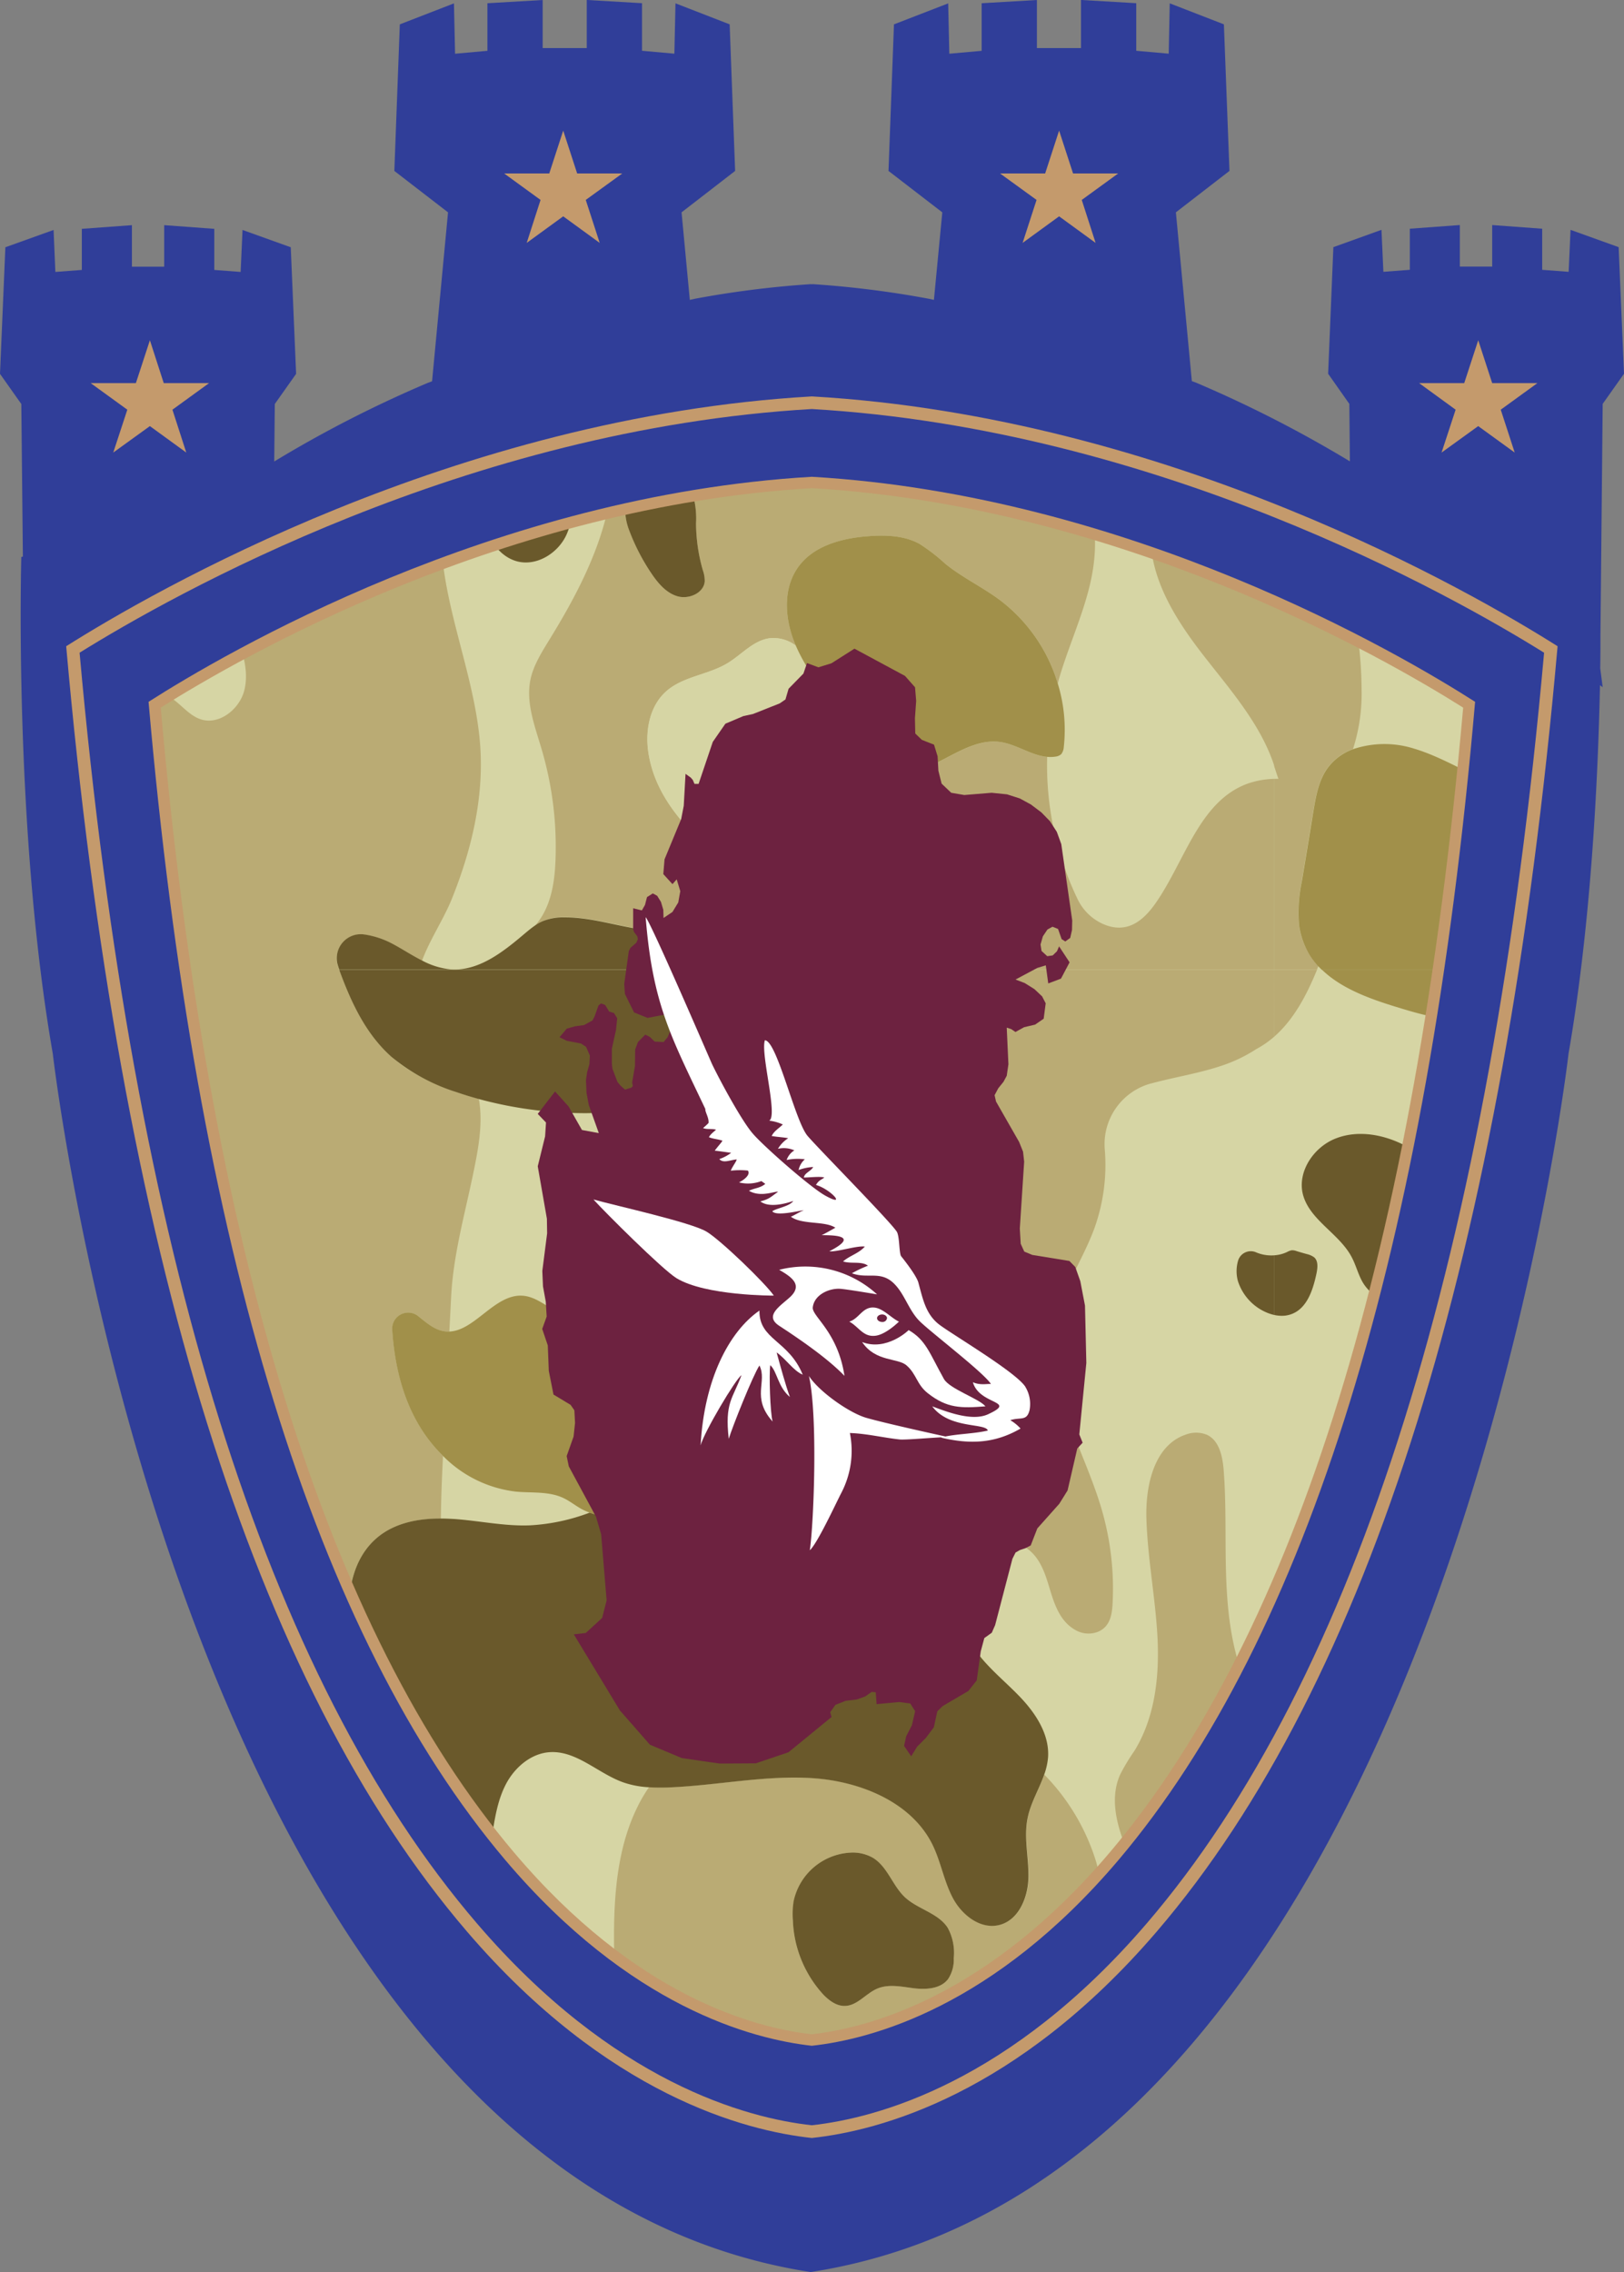 <svg id="Group_21" data-name="Group 21" xmlns="http://www.w3.org/2000/svg" xmlns:xlink="http://www.w3.org/1999/xlink" viewBox="0 0 341.397 477.558">
  <rect x="0" y="0" width="341.397" height="477.558" fill="#808080" stroke="none"/>
  <defs>
    <style>
      .cls-1 {
        fill: #303e99;
      }

      .cls-2 {
        fill: #c49a6c;
      }

      .cls-3 {
        clip-path: url(#clip-path);
      }

      .cls-4 {
        fill: #d6d5a4;
      }

      .cls-5 {
        clip-path: url(#clip-path-2);
      }

      .cls-6 {
        fill: none;
      }

      .cls-7 {
        fill: #a1904a;
      }

      .cls-8 {
        fill: #baab74;
      }

      .cls-9 {
        fill: #6a592b;
      }

      .cls-10 {
        fill: #6d2240;
      }

      .cls-11 {
        fill: #fff;
      }
    </style>
    <clipPath id="clip-path">
      <path id="Path_125" data-name="Path 125" d="M433.5,1027.317c10.136,114.667,35.477,196.6,75.365,243.577,25.9,30.5,51.2,37.307,63.54,38.692,12.366-1.385,37.66-8.19,63.564-38.692,39.912-46.975,65.253-128.91,75.413-243.577-17.481-11.005-73.3-42.869-138.952-46.717C506.8,984.448,450.98,1016.312,433.5,1027.317Z" transform="translate(-433.5 -980.6)"/>
    </clipPath>
    <clipPath id="clip-path-2">
      <rect id="Rectangle_4" data-name="Rectangle 4" width="337.878" height="333.302"/>
    </clipPath>
  </defs>
  <g id="Group_1" data-name="Group 1" transform="translate(0 0)">
    <path id="Path_4" data-name="Path 4" class="cls-1" d="M635.216,636.692l4.482-6.335-1.126-26.608-10.112-3.637-.4,8.822-5.561-.422v-8.635l-10.512-.774v8.729h-6.8V599.1l-10.512.774v8.635l-5.561.422-.4-8.822L578.6,603.749l-1.1,26.608,4.458,6.335.117,12.084a256.73,256.73,0,0,0-32.333-16.542l-.892-.328-3.355-35.477,11.263-8.706-1.173-30.807L544.2,552.5l-.211,10.582-6.828-.61v-10l-11.614-.681v10.113h-9.268V551.8l-11.614.681v10l-6.8.61-.235-10.582-11.4,4.411-1.149,30.807,11.309,8.706-1.76,18.4-1.056-.234a206.529,206.529,0,0,0-23.722-3.027l-.633-.047-.258.023-.258-.023-.634.047a204.783,204.783,0,0,0-23.7,3.027l-1.056.234-1.736-18.4,11.262-8.706-1.15-30.807L440.3,552.5l-.234,10.582-6.8-.61v-10l-11.614-.681v10.113H412.38V551.8l-11.615.681v10l-6.8.61-.235-10.582-11.38,4.411-1.15,30.807,11.286,8.706-3.355,35.5-.868.328A251.651,251.651,0,0,0,355.95,648.8l.118-12.084,4.481-6.336-1.126-26.608-10.137-3.636-.4,8.822-5.538-.422V599.9l-10.535-.775v8.729h-6.781v-8.729L315.5,599.9v8.635l-5.561.422-.375-8.822-10.136,3.636L298.3,630.38l4.481,6.336.329,32.074-.329.07s-1.642,56.994,6.617,104.414c0,0,26.889,235.576,159.319,256.084,132.429-20.531,159.319-256.084,159.319-256.084,4.692-27.077,6.171-56.852,6.617-77.453l.563.423-.516-3.966c.047-2.581.047-5,.047-7.2Z" transform="translate(-298.3 -551.8)"/>
    <path id="Path_5" data-name="Path 5" class="cls-2" d="M762.412,668.8l2.933,9.009h9.479l-7.673,5.561,2.933,9.034-7.673-5.585-7.673,5.585,2.91-9.034L750,677.809h9.479Z" transform="translate(-644.014 -641.348)"/>
    <path id="Path_6" data-name="Path 6" class="cls-2" d="M1206.712,668.8l2.933,9.009h9.479l-7.651,5.561,2.911,9.034-7.673-5.585-7.673,5.585,2.933-9.034-7.672-5.561h9.478Z" transform="translate(-984.066 -641.348)"/>
    <path id="Path_7" data-name="Path 7" class="cls-2" d="M392.036,856.6l2.91,9.01h9.526l-7.7,5.585,2.91,9.01-7.649-5.561-7.7,5.561,2.956-9.01-7.7-5.585h9.5Z" transform="translate(-360.524 -785.083)"/>
    <path id="Path_8" data-name="Path 8" class="cls-2" d="M1582.213,856.6l2.933,9.01h9.5l-7.7,5.585,2.932,9.01-7.672-5.561-7.7,5.561,2.956-9.01-7.672-5.585h9.478Z" transform="translate(-1271.459 -785.083)"/>
  </g>
  <g id="Group_9" data-name="Group 9" transform="translate(31.723 100.612)">
    <g id="Group_8" data-name="Group 8" class="cls-3">
      <rect id="Rectangle_2" data-name="Rectangle 2" class="cls-4" width="337.878" height="333.302" transform="translate(-31.7 -2.745)"/>
      <g id="Group_7" data-name="Group 7" transform="translate(-31.7 -2.745)">
        <g id="Group_6" data-name="Group 6">
          <g id="Group_2" data-name="Group 2" class="cls-5">
            <rect id="Rectangle_3" data-name="Rectangle 3" class="cls-6" width="337.901" height="333.302" transform="translate(267.885 105.962)"/>
            <path id="Path_9" data-name="Path 9" class="cls-6" d="M2158.946,1864.723c1.383.633,2.559,1.595,3.895,2.346a12.456,12.456,0,0,0,1.738.774,41.786,41.786,0,0,1-12.553,2.675c-5.349.212-10.654-.962-15.979-1.336-.891-.072-1.83-.095-2.745-.095.045-4.387.211-8.8.446-13.188a25.656,25.656,0,0,0,15.391,7.533C2152.448,1863.761,2155.944,1863.362,2158.946,1864.723Z" transform="translate(-1702.765 -1647.776)"/>
            <path id="Path_10" data-name="Path 10" class="cls-6" d="M2129.484,2196.269c1.123,3.5,3.376,6.99,6.945,8.023,4.225,1.2,8.846-1.712,10.579-5.7s1.151-8.61-.349-12.695c-3.45-9.385-11.217-16.8-14.338-26.278-2.324-7.038-1.925-14.641-.821-21.963.539-3.589,1.266-7.224,3.142-10.369,1.854-3.146,5.044-5.7,8.731-5.96,5.676-.4,10.205,4.482,15.554,6.359a19.766,19.766,0,0,0,5.327,1.009c-.539.774-1.055,1.6-1.525,2.416-5.09,9.058-5.911,19.8-5.843,30.151.1,10.346.986,20.81-1.055,30.973-2.066,10.254-7.062,19.685-12.552,28.6-1.621,2.654-3.332,5.351-3.967,8.379-.983,4.881.939,9.784,2.346,14.57a72.632,72.632,0,0,1,2.934,23.23c-.165,4.67-.89,9.574-3.777,13.28-.14.188-.3.376-.47.564-.75.515-1.456,1.1-2.159,1.689-4.53,3.849-9.736,8.024-15.694,7.531a16.015,16.015,0,0,1-5.893-1.875c1.621-4.437,4.53-8.729,6.289-13.049,4.06-10.111,6.686-20.928,5.961-31.862-1.267-18.936-12.34-37.8-6.569-55.914.633-1.972,1.456-3.894,2.063-5.866a21.356,21.356,0,0,1,2.3,4.105C2128.028,2189.043,2128.355,2192.77,2129.484,2196.269Z" transform="translate(-1689.983 -1850.905)"/>
            <path id="Path_11" data-name="Path 11" class="cls-7" d="M1566.065,1967.122c-.3,3.565-4.317,5.676-7.93,5.958s-7.274-.609-10.84.049-7.133,3.822-6.265,7.3a7.987,7.987,0,0,0,3.239,4.082,36.758,36.758,0,0,0,25.786,7.11,13.26,13.26,0,0,1-1.01,1.994,22.689,22.689,0,0,1-4.411,4.716c-1.572,1.384-3.168,2.792-4.81,4.153-.282-.235-.539-.469-.844-.68-3.239-2.231-8.26-1.971-10.653,1.1-1.667,2.136-1.76,4.95-1.08,7.625a28.2,28.2,0,0,1-4.387,1.409,31.926,31.926,0,0,1-4.739.68c-2.629-2.136-6.172-3.074-9.2-1.618a7.3,7.3,0,0,0-2.157,1.571,25.5,25.5,0,0,1-10.348-3.1c-8.19-4.739-11.756-14.593-13-23.86-1.079-7.931-.563-16.918,5.162-22.6,4.74-4.717,11.99-6.008,18.748-5.96,6.734.047,13.515,1.2,20.2.329,3.542-.47,7.132-1.478,10.629-.845,1.267,1.174,2.558,2.3,3.777,3.4C1564.07,1961.842,1566.3,1964.28,1566.065,1967.122Z" transform="translate(-1220.327 -1724.645)"/>
            <path id="Path_12" data-name="Path 12" class="cls-8" d="M1764.267,1438.831c3.894,3.472,8.775,5.748,13.75,7.461,1.524.54,3.072,1.01,4.645,1.433.94,5.185-.14,10.651-1.219,15.884-1.783,8.564-4.152,16.965-4.6,25.693-.117,2.439-.259,4.88-.376,7.344a5.159,5.159,0,0,1-1.571-.165c-1.854-.445-3.4-1.83-4.95-3.074a3.362,3.362,0,0,0-5.468,2.816c.445,6.946,1.994,13.82,5.468,19.85a31.665,31.665,0,0,0,5.185,6.685c-.212,4.389-.4,8.778-.445,13.188-4.505-.023-9.057.773-12.624,3.4-7.225,5.28-7.813,15.886-5.468,24.472,2.278,8.261,6.57,15.862,8.963,24.074s2.652,17.785-2.6,24.613a19.414,19.414,0,0,0-2.721,3.8,8.616,8.616,0,0,0-.54,4.622c1.244,10.3,12.763,15.815,18.77,24.332-.631,1.971-1.454,3.9-2.064,5.866-5.772,18.091,5.3,36.978,6.571,55.915.727,10.934-1.9,21.751-5.961,31.863-1.737,4.317-4.669,8.61-6.289,13.046-2.205-1.126-4.315-2.535-6.5-3.661a17.4,17.4,0,0,0-5.63-1.83,5.088,5.088,0,0,0-5.537,6.688c.094.257.187.491.257.727h-56.195a77.743,77.743,0,0,0-6.993-24.849c-1.947-4.13-4.341-8.4-3.965-12.952s5.162-9.009,9.385-7.156c2.605,1.126,3.827,4.011,5.422,6.358,1.595,2.324,4.669,4.435,7.109,3,1.5-.867,2.089-2.769,2.182-4.481.189-3.568-1.2-7.086-1.125-10.653.07-3.59,2.557-7.671,6.17-7.391,3.5.259,5.445,4.27,8.752,5.422,3.9,1.383,8.211-2,9.269-5.961,1.032-3.966-.259-8.118-1.76-11.921-1.5-3.824-3.24-7.694-3.074-11.8.445-11.332,14.5-17.505,18.113-28.3,3.262-9.736-2.955-20.132-10.442-27.241-6.17-5.843-14.171-12.625-12.247-20.859,1.571-6.712,9.642-12.178,7.345-18.654-1.573-4.435-7.438-5.936-12.037-4.788s-8.472,4.179-12.672,6.338a35.162,35.162,0,0,1-12.67,3.636,36.982,36.982,0,0,1-25.786-7.11,8.116,8.116,0,0,1-3.24-4.082c-.89-3.472,2.7-6.64,6.266-7.3s7.226.235,10.84-.047c3.614-.258,7.627-2.393,7.931-5.96.234-2.862-2-5.28-4.153-7.2-1.221-1.08-2.511-2.206-3.778-3.4-4.74-4.437-8.986-9.55-7.625-15.511a17.338,17.338,0,0,1,10.674-.8c3.709.917,7.063,3.051,10.842,3.544,3.776.516,8.446-1.6,8.587-5.35.071-1.994-1.149-3.779-1.83-5.657s-.61-4.433,1.221-5.325c1.2-.585,2.626-.189,3.942,0,8.071,1.219,15.508-6.217,16.659-14.2s-2.441-15.909-7.016-22.573c-4.552-6.686-10.183-12.691-13.913-19.849a36.763,36.763,0,0,1-1.62-3.542c4.34,2.557,8.612,6.007,13.657,5.913,5.983-.095,11-5.913,10.816-11.8-.187-5.915-5-11.147-10.794-12.625-4.834-1.243-9.949-.164-14.969-.117-2.017-4.692-2.767-10.09-3.189-15.557-.072-.822-.166-1.667-.26-2.487h56.2C1755.8,1427.405,1758.871,1434.043,1764.267,1438.831Z" transform="translate(-1344.124 -1314.614)"/>
            <path id="Path_13" data-name="Path 13" class="cls-7" d="M1659.237,2268.043a13.584,13.584,0,0,1,1.76-.845c3.5-1.312,7.368-1.221,11.121-1.1,4.106.141,8.212.281,12.342.4,4.88.167,10.042.423,14.032,3.17,4.74,3.261,6.639,9.173,8.212,14.664,2.041,7.086,4.081,14.148,6.124,21.235a21.337,21.337,0,0,1,1.2,7.039c-.4,7.017-7.438,11.778-14.2,13.984-4.457,1.455-9.457,2.276-13.774.446-5.185-2.206-8.141-7.674-9.784-13.024-1.643-5.324-2.44-11-5.208-15.861-3.591-6.265-10.042-10.44-14.2-16.332C1656.727,2277.194,1658.157,2272.619,1659.237,2268.043Z" transform="translate(-1338.114 -1961.676)"/>
            <path id="Path_14" data-name="Path 14" class="cls-8" d="M2525.377,1434.607a20.547,20.547,0,0,1-3.824,2.651h0a31.422,31.422,0,0,1-7.159,3.449c-4.831,1.643-9.923,2.418-14.876,3.756a.214.214,0,0,1-.116.022,13.218,13.218,0,0,0-9.69,13.867,39.327,39.327,0,0,1-2.208,16.636c-2.461,6.665-6.731,12.694-8.116,19.663-2.675,13.4,5.82,26.186,9.666,39.326a59.461,59.461,0,0,1,2.3,19.8c-.119,2.3-.493,4.834-3.028,5.936a5.494,5.494,0,0,1-4.9-.422c-3.119-1.807-4.27-5.257-5.255-8.494-.822-2.745-1.667-5.608-3.708-7.649-3.214-3.215-8.4-3.426-12.391-5.654a8.951,8.951,0,0,1,5.868-4.06c2.345-.4,5,.024,6.592-2.229a5.411,5.411,0,0,0,.539-4.833c-1.172-3.545-4.385-5.68-6.312-8.706-3.071-4.857-2.344-11.074-1.9-16.823.491-6.5.023-14.031-6.266-17.433a11.7,11.7,0,0,0-9.9-.422c-7.39,2.957-10.4,10.817-10.043,18.09a27.152,27.152,0,0,0,3.565,12.085,23.59,23.59,0,0,0-10.861-2.182c-5.3.165-11.945,1.173-14.268-4.153a7.1,7.1,0,0,1-.539-1.947,22.1,22.1,0,0,1,2.439-13.82c1.831-3.378,4.529-6.24,6.8-9.361a48.565,48.565,0,0,0,3.639-5.842c.607,1.759,1.266,3.59,2.931,4.269,2.416.963,4.927-1.407,5.725-3.847s.683-5.163,1.925-7.414c1.523-2.792,4.9-4.553,5.561-7.651.516-2.488-.938-4.9-2.323-7.038-1.056-1.621-2.087-3.24-3.146-4.835-1.2-1.83-2.533-3.777-4.6-4.5-2.371-.821-4.764.211-6.8,1.83a90.365,90.365,0,0,0-14.1-6.053c2.439-.235,4.877-.492,7.273-.891a20.406,20.406,0,0,0,8.8-3.262c4.763-3.519,6.219-10.3,4.292-15.861h88.414Z" transform="translate(-1919.589 -1314.614)"/>
            <path id="Path_15" data-name="Path 15" class="cls-8" d="M2279.569,2303.119a14.18,14.18,0,0,1,1.148,2.51h88.411v-40.122a18.923,18.923,0,0,0-5.371.915c-10.42,3.567-13.376,16.352-19.664,25.293-2.392,3.382-5.843,6.618-11.1,4.247a10.842,10.842,0,0,1-5.277-5.254,64.9,64.9,0,0,1-6.36-29.824c-3.331-.282-6.429-2.652-9.855-3.122-8.071-1.124-15.112,8.236-23.017,6.383a11.065,11.065,0,0,1-5.89-3.918c.141.374.3.752.446,1.125a17.731,17.731,0,0,1,1.336,5.211c.4,6.9-6.054,11.917-10.534,17.222-1.972,2.322-3.968,5.114-6.993,5.654-2.885.539-5.655-1.173-8.072-2.839-9.619-6.663-19.475-15.088-21.233-26.56-.73-4.694.258-9.972,3.894-13.07,3.542-3.026,8.729-3.354,12.717-5.771,3-1.807,5.468-4.833,8.94-5.257a7.806,7.806,0,0,1,5.421,1.549c-.023-.023-.023-.068-.047-.095-2.3-5.373-2.816-12.037.773-16.706,3.31-4.316,9.2-5.818,14.689-6.192,3.614-.259,7.415-.118,10.583,1.617a39.326,39.326,0,0,1,5.444,4.2c3.564,2.885,7.791,4.881,11.475,7.625a34.419,34.419,0,0,1,12.154,17.53c.07-.259.115-.494.188-.751,1.854-6.475,4.693-12.645,6.358-19.2,1.663-6.521,2.04-13.7-.916-19.756-2.065-4.2-5.748-8.188-5.021-12.788.447-2.814,2.487-5.09,4.083-7.483,4.972-7.462,5.818-17.2,3.332-25.786a44.962,44.962,0,0,0-10.866-18.208c-1.054,3.028-2.815,5.89-3.472,9.058-.845,4.129.259,8.376.189,12.576-.093,4.2-2.064,9.011-6.218,9.971-3.944.915-7.791-2.157-9.669-5.7s-2.511-7.6-4.271-11.195c-4.385-8.913-15.039-13.279-25.059-13.982-10.041-.68-20.036,1.5-30.081,1.923a40.857,40.857,0,0,1-4.5-.024c-.539.775-1.057,1.595-1.527,2.419-5.091,9.056-5.911,19.8-5.842,30.15.093,10.347.986,20.811-1.058,30.971-2.062,10.254-7.06,19.687-12.551,28.6-1.618,2.652-3.332,5.349-3.965,8.375-.986,4.881.938,9.786,2.347,14.572a72.692,72.692,0,0,1,2.93,23.229c-.162,4.669-.889,9.572-3.778,13.279-.137.191-.3.377-.469.564a10.212,10.212,0,0,1,1.622-.915,11.972,11.972,0,0,1,4.644-.8c6.968-.023,13.68,2.913,20.649,2.863,7.3-.047,14.243-3.378,21.539-3.449C2269.009,2293.989,2276.118,2297.229,2279.569,2303.119Zm-11.449-135.057a12.811,12.811,0,0,1,11.8-10.16,8.6,8.6,0,0,1,4.764,1.055c3.1,1.854,4.129,5.82,6.735,8.282,2.721,2.558,7.015,3.333,9.033,6.454a10.986,10.986,0,0,1,1.267,6.383,7.359,7.359,0,0,1-1.195,4.409c-1.573,2.044-4.577,2.231-7.159,1.924-2.58-.327-5.277-.939-7.67.047-2.442,1.01-4.247,3.637-6.9,3.66-1.715.025-3.217-1.1-4.412-2.3a24.415,24.415,0,0,1-6.476-15.627A21.938,21.938,0,0,1,2268.12,2168.061Zm-34.564,45.284a12.261,12.261,0,0,1-.915-4.553,7.578,7.578,0,0,1,6.617-6.968,7.687,7.687,0,0,1,7.977,5.444,18.162,18.162,0,0,1,.3,4.527,36.469,36.469,0,0,0,1.408,9.784,6.98,6.98,0,0,1,.423,2.4c-.189,2.485-3.356,3.869-5.773,3.141s-4.129-2.839-5.515-4.9A42.881,42.881,0,0,1,2233.556,2213.345Z" transform="translate(-1763.342 -1866.365)"/>
            <path id="Path_16" data-name="Path 16" class="cls-9" d="M1621.071,1568.077a9.17,9.17,0,0,1,4.06-.492A21.684,21.684,0,0,1,1642.7,1578.8c5.466,10.371,1.619,23.84,7.6,33.928,1.784,2.98,4.366,5.538,5.514,8.822,1.15,3.261.095,7.767-3.284,8.681-2.323.634-4.763-.679-6.337-2.486-1.569-1.784-2.509-4.013-3.753-6.032-1.009-1.618-2.205-3.1-3.19-4.715-1.456-2.418-2.371-5.092-3.685-7.579-3.542-6.641-9.785-11.428-14.43-17.363s-7.6-14.454-3.59-20.813A7.915,7.915,0,0,1,1621.071,1568.077Z" transform="translate(-1306.586 -1427.085)"/>
            <path id="Path_17" data-name="Path 17" class="cls-9" d="M1471.821,1568.5c4.691-1.808,10.135-.777,14.57,1.571a6.983,6.983,0,0,1,2.089,1.478,8.52,8.52,0,0,1,1.62,3.8c.89,3.683,1.759,7.39,2.65,11.074.963,4.012,1.877,8.448-.093,12.083a8.785,8.785,0,0,1-15.111.493c-1.056-1.689-1.5-3.707-2.441-5.49-2.6-5-8.869-7.791-10.276-13.235C1463.63,1575.471,1467.128,1570.286,1471.821,1568.5Z" transform="translate(-1190.959 -1427.109)"/>
            <path id="Path_18" data-name="Path 18" class="cls-9" d="M1443.714,1671.765a2.487,2.487,0,0,1,1.008.163c.752.235,1.5.446,2.278.657a4.091,4.091,0,0,1,1.477.681c.869.8.7,2.183.469,3.355-.82,3.87-2.3,8.4-6.685,8.893a7.38,7.38,0,0,1-2.16-.142v-12.552a7.41,7.41,0,0,0,2.675-.7A3.488,3.488,0,0,1,1443.714,1671.765Z" transform="translate(-1172.214 -1506.839)"/>
            <path id="Path_19" data-name="Path 19" class="cls-9" d="M2850.44,1672.917a8.189,8.189,0,0,0,3.825.61v12.553a10.045,10.045,0,0,1-1.195-.352,10.753,10.753,0,0,1-6.48-6.782,7.951,7.951,0,0,1,.022-4.246A2.787,2.787,0,0,1,2850.44,1672.917Z" transform="translate(-2248.478 -1507.545)"/>
            <path id="Path_20" data-name="Path 20" class="cls-9" d="M2193.947,1946.843c-.1,4.2-2.065,9.009-6.219,9.973-3.942.915-7.79-2.158-9.667-5.7s-2.511-7.6-4.272-11.192c-4.387-8.917-15.04-13.281-25.059-13.984-10.042-.681-20.039,1.5-30.081,1.924a41.132,41.132,0,0,1-4.506-.025,19.455,19.455,0,0,1-5.323-1.008c-5.351-1.878-9.879-6.757-15.558-6.359-3.66.258-6.853,2.839-8.727,5.958-1.854,3.123-2.582,6.782-3.146,10.372-1.1,7.32-1.5,14.923.823,21.962,3.143,9.478,10.91,16.893,14.337,26.281,1.5,4.083,2.086,8.7.353,12.693s-6.362,6.9-10.583,5.7c-3.567-1.033-5.821-4.529-6.946-8.025s-1.432-7.227-2.838-10.629a21.545,21.545,0,0,0-2.3-4.106c-6.009-8.518-17.552-14.032-18.773-24.333a8.868,8.868,0,0,1,.54-4.622,19.5,19.5,0,0,1,2.722-3.8c5.257-6.8,5-16.378,2.6-24.612s-6.71-15.814-8.963-24.075c-2.346-8.564-1.783-19.17,5.467-24.474,3.566-2.6,8.12-3.424,12.622-3.4.917,0,1.831.047,2.749.093,5.347.375,10.627,1.55,15.976,1.337a41.919,41.919,0,0,0,12.553-2.674c4.905,1.807,10.817.493,15.016-2.676a22.336,22.336,0,0,0,5.281-5.817,44.654,44.654,0,0,1,11.708-2.676c9.783-.681,19.5,3.191,27.288,9.081a55.229,55.229,0,0,1,16.963,21.188c1.385,3.074,2.51,6.312,4.364,9.151,2.628,4.036,6.548,7.039,9.878,10.536s6.195,7.931,5.843,12.717a14.1,14.1,0,0,1-.8,3.543c-1.056,3.028-2.816,5.89-3.472,9.058C2192.914,1938.372,2194.04,1942.619,2193.947,1946.843Z" transform="translate(-1639.873 -1650.05)"/>
            <path id="Path_21" data-name="Path 21" class="cls-9" d="M2529.18,1683.6a11.784,11.784,0,0,1,9.9.425c6.262,3.4,6.756,10.933,6.262,17.432-.446,5.727-1.172,11.944,1.9,16.823,1.925,3.051,5.141,5.164,6.313,8.706a5.483,5.483,0,0,1-.539,4.833c-1.6,2.252-4.272,1.831-6.595,2.229a9.036,9.036,0,0,0-5.865,4.059,4.438,4.438,0,0,1-.259.376,3.4,3.4,0,0,1-6.263-.8c0-.025-.025-.07-.025-.093-.727-3.262-.824-6.665-1.948-9.809-1.783-4.9-5.912-8.564-8.706-12.976-.211-.328-.4-.681-.61-1.033a27.139,27.139,0,0,1-3.564-12.084C2518.785,1694.4,2521.789,1686.558,2529.18,1683.6Z" transform="translate(-1998.08 -1515.226)"/>
            <path id="Path_22" data-name="Path 22" class="cls-9" d="M2460.645,2211.366a8.6,8.6,0,0,1,4.766,1.057c3.094,1.853,4.129,5.817,6.732,8.283,2.722,2.556,7.015,3.331,9.032,6.453a10.986,10.986,0,0,1,1.268,6.38,7.374,7.374,0,0,1-1.195,4.412c-1.573,2.041-4.576,2.228-7.16,1.924-2.579-.329-5.277-.939-7.67.047-2.441,1.01-4.248,3.638-6.9,3.662-1.714.023-3.214-1.1-4.412-2.3a24.388,24.388,0,0,1-6.476-15.624,17.372,17.372,0,0,1,.165-4.109A12.912,12.912,0,0,1,2460.645,2211.366Z" transform="translate(-1944.068 -1919.828)"/>
            <path id="Path_23" data-name="Path 23" class="cls-8" d="M2743.9,1853.127c-.186-6.922,1.644-15.3,8.283-17.527a6.076,6.076,0,0,1,4.458.047c2.579,1.219,3.262,4.505,3.5,7.344.681,8.634.14,17.341.7,26,.54,8.658,2.277,17.479,7.064,24.777.889,1.385,1.921,2.721,2.93,4.036V2028.5c-2.838-8.846-9.266-16.074-14.994-23.44-5.769-7.438-11.144-15.932-11.073-25.271.044-7.6,3.707-14.781,4.53-22.337,1.17-11-3.733-21.635-8.285-31.723-2.675-5.912-5.279-12.742-2.628-18.677a42.76,42.76,0,0,1,2.98-4.951c4.39-7.11,5.3-15.791,4.859-24.1C2745.756,1869.669,2744.136,1861.456,2743.9,1853.127Z" transform="translate(-2165.027 -1631.933)"/>
            <path id="Path_24" data-name="Path 24" class="cls-8" d="M1440.1,1434.532V1420.5h8.964C1446.9,1425.779,1444.207,1430.918,1440.1,1434.532Z" transform="translate(-1172.214 -1314.538)"/>
            <path id="Path_25" data-name="Path 25" class="cls-8" d="M1440.022,2275.551v-40.124h.846c-.3-.8-.54-1.594-.8-2.369-.024-.072-.049-.119-.071-.191V2102.2c2.3,2.956,4.669,5.866,6.007,9.34,3.215,8.189.094,17.267-1.383,25.927a68.982,68.982,0,0,0,.843,27.381c2.347,9.855,6.829,19.1,9.6,28.86a85.881,85.881,0,0,1,3.285,23.019,38.115,38.115,0,0,1-1.807,12.483,11.49,11.49,0,0,0-5.42,4.059c-1.83,2.581-2.393,5.818-2.909,8.916-.822,4.928-1.644,9.88-2.442,14.8a31.362,31.362,0,0,0-.586,9.224,15.565,15.565,0,0,0,2.3,6.287,17.281,17.281,0,0,0,1.783,2.323c-.094.258-.212.514-.3.751h-8.941Z" transform="translate(-1172.138 -1836.285)"/>
            <path id="Path_26" data-name="Path 26" class="cls-4" d="M2363.622,2568.129c.141.377.305.751.447,1.126a17.784,17.784,0,0,1,1.335,5.211c.4,6.9-6.052,11.92-10.534,17.221-1.971,2.323-3.967,5.115-6.993,5.654-2.886.541-5.654-1.172-8.07-2.838-9.62-6.665-19.476-15.088-21.235-26.562-.728-4.692.26-9.971,3.9-13.069,3.542-3.028,8.728-3.355,12.715-5.772,3-1.806,5.468-4.833,8.941-5.256a7.811,7.811,0,0,1,5.421,1.549c2.321,5.325,6.122,9.879,9.054,14.9A57.629,57.629,0,0,0,2363.622,2568.129Z" transform="translate(-1844.392 -2174.268)"/>
            <path id="Path_27" data-name="Path 27" class="cls-9" d="M2298.475,2405.446a7.579,7.579,0,0,1,6.617-6.971,7.69,7.69,0,0,1,7.979,5.444,18.3,18.3,0,0,1,.3,4.53,36.466,36.466,0,0,0,1.406,9.783,6.9,6.9,0,0,1,.423,2.394c-.188,2.488-3.354,3.873-5.771,3.146s-4.129-2.84-5.514-4.906a43.156,43.156,0,0,1-4.554-8.846A12.417,12.417,0,0,1,2298.475,2405.446Z" transform="translate(-1829.177 -2063.015)"/>
            <path id="Path_28" data-name="Path 28" class="cls-7" d="M2465.247,2501.822a11.051,11.051,0,0,1-5.89-3.918,55.536,55.536,0,0,1-5-7.837c-2.954-5.021-6.758-9.575-9.056-14.9-.026-.023-.026-.072-.046-.095-2.3-5.372-2.818-12.037.773-16.708,3.308-4.317,9.2-5.818,14.687-6.193,3.614-.259,7.415-.115,10.582,1.619a39.07,39.07,0,0,1,5.445,4.2c3.565,2.886,7.79,4.881,11.472,7.625a34.37,34.37,0,0,1,12.156,17.528,32.929,32.929,0,0,1,1.266,13.353,2.6,2.6,0,0,1-.515,1.453,2.172,2.172,0,0,1-1.244.542,7.307,7.307,0,0,1-1.737.046c-3.331-.281-6.428-2.653-9.852-3.124C2480.193,2494.314,2473.152,2503.7,2465.247,2501.822Z" transform="translate(-1940.128 -2104.065)"/>
            <path id="Path_29" data-name="Path 29" class="cls-7" d="M2459.067,1522.959c2.087.727,3.425,2.675,4.6,4.5,1.055,1.619,2.087,3.216,3.144,4.834,1.382,2.135,2.838,4.551,2.323,7.039-.635,3.119-4.036,4.856-5.561,7.649-1.22,2.252-1.126,4.973-1.924,7.413s-3.333,4.81-5.725,3.849c-1.69-.68-2.324-2.534-2.932-4.271-.118-.328-.212-.633-.329-.939-2.111-5.584-7.885-9.878-7.86-15.837.023-3.685,2.321-6.946,4.737-9.763a21.032,21.032,0,0,1,2.726-2.65C2454.3,1523.17,2456.7,1522.137,2459.067,1522.959Z" transform="translate(-1941.175 -1392.735)"/>
            <path id="Path_30" data-name="Path 30" class="cls-7" d="M1461.691,2676.9a31.292,31.292,0,0,1,.586-9.221c.821-4.927,1.642-9.879,2.441-14.806.516-3.12,1.079-6.334,2.909-8.914a11.487,11.487,0,0,1,5.42-4.06,20.721,20.721,0,0,1,12.952-.07c6.429,1.948,12.084,5.888,18.467,7.931,3.214,1.031,6.616,1.594,9.525,3.284,6.571,3.8,8.729,12.575,6.946,19.9-1.407,5.7-4.693,10.7-8.446,15.347h-46.014c-.258-.26-.492-.492-.75-.751a17.653,17.653,0,0,1-1.783-2.325A16.7,16.7,0,0,1,1461.691,2676.9Z" transform="translate(-1188.62 -2246.995)"/>
            <path id="Path_31" data-name="Path 31" class="cls-7" d="M1525.5,1424.3a24.576,24.576,0,0,1-4.575,4.389c-6.147,4.129-14.43,2.112-21.539-.048-5.984-1.807-12.342-3.942-16.683-8.142h46.011C1527.656,1421.79,1526.576,1423.056,1525.5,1424.3Z" transform="translate(-1204.82 -1314.538)"/>
            <path id="Path_32" data-name="Path 32" class="cls-7" d="M1743.337,1487.593c5.8,1.479,10.6,6.736,10.794,12.624.188,5.913-4.835,11.709-10.817,11.8-5.044.07-9.315-3.379-13.656-5.913-.023,0-.023-.023-.046-.023a42.024,42.024,0,0,0-18.631-5.655c-2.465-.141-5.115-.117-7.18-1.454-3.871-2.488-3.472-8.776-.024-11.8s8.635-3.261,13.094-2.064c2.111.586,4.152,1.453,6.312,1.9a22.607,22.607,0,0,0,5.185.445C1733.365,1487.406,1738.481,1486.35,1743.337,1487.593Z" transform="translate(-1371.93 -1363.472)"/>
            <path id="Path_33" data-name="Path 33" class="cls-7" d="M2146.3,1740.133c-4.225,3.193-10.117,4.482-15.019,2.675a12.528,12.528,0,0,1-1.735-.774c-1.316-.728-2.512-1.713-3.9-2.346-3.026-1.385-6.523-.986-9.831-1.291a25.676,25.676,0,0,1-15.394-7.532,31.622,31.622,0,0,1-5.185-6.687c-3.474-6.006-5.022-12.9-5.467-19.85a3.366,3.366,0,0,1,5.467-2.816c1.548,1.244,3.121,2.629,4.952,3.075a5.231,5.231,0,0,0,1.573.165c5.418-.189,9.594-7.955,15.436-7.534,2.958.213,5.282,2.535,7.979,3.779a12.025,12.025,0,0,0,11.872-1.15c3.684-2.722,5.843-7.625,11.335-7.3a9.154,9.154,0,0,1,6.616,3.708c3.377,4.434,3.166,10.043,2.721,15.322a74.626,74.626,0,0,1-2.228,13.82,33.338,33.338,0,0,1-3.92,8.916A22.308,22.308,0,0,1,2146.3,1740.133Z" transform="translate(-1669.448 -1522.741)"/>
            <path id="Path_34" data-name="Path 34" class="cls-9" d="M1581.622,2188.508a10.858,10.858,0,0,1,3.049,3.874c2.066,4.5,1.431,9.712.3,14.523v.023c-1.078,4.553-2.51,9.152-2.369,13.8a7.12,7.12,0,0,0,.025.725c.3,4.318,2.064,8.424,2.86,12.671.8,4.27.375,9.2-2.885,12.13a10.385,10.385,0,0,1-9.268,2,17.286,17.286,0,0,1-8.238-5.115,18.54,18.54,0,0,1-4.857-8.354c-1.5-6.265,1.409-12.646,3.356-18.795a67.378,67.378,0,0,0,2.91-14.594c.375-4.527.774-9.879,3.753-12.95a8.253,8.253,0,0,1,2.161-1.573C1575.45,2185.435,1578.993,2186.375,1581.622,2188.508Z" transform="translate(-1263.851 -1900.561)"/>
            <path id="Path_35" data-name="Path 35" class="cls-9" d="M1691.385,2146.409c2.418-3.075,7.414-3.332,10.653-1.1.306.21.563.445.846.678a12.614,12.614,0,0,1,3.941,9.5,8.922,8.922,0,0,1-2.136,6.359,6.073,6.073,0,0,1-2.908,1.69c-4.341,1.126-8.518-2.626-10.441-6.618a15.752,15.752,0,0,1-1.057-2.884C1689.625,2151.358,1689.743,2148.519,1691.385,2146.409Z" transform="translate(-1363.409 -1868.152)"/>
            <path id="Path_36" data-name="Path 36" class="cls-9" d="M2146.2,1436.362a20.426,20.426,0,0,1-8.8,3.261c-2.392.422-4.831.656-7.272.892-6.266.609-12.554,1.149-18.044,4.083-2.345,1.266-4.482,2.933-6.9,4.059-4.434,2.041-9.549,2.112-14.406,1.925a84.794,84.794,0,0,1-19.123-2.91c-1.549-.422-3.1-.891-4.647-1.431a40.372,40.372,0,0,1-13.748-7.463c-5.4-4.81-8.471-11.45-10.957-18.277h108.166C2152.416,1426.06,2150.961,1432.841,2146.2,1436.362Z" transform="translate(-1633.116 -1314.538)"/>
            <path id="Path_37" data-name="Path 37" class="cls-9" d="M2045.822,2795.752a17.366,17.366,0,0,1,5.631,1.83c2.181,1.126,4.292,2.555,6.5,3.659a16.521,16.521,0,0,0,5.888,1.875c5.96.493,11.17-3.657,15.7-7.53.7-.587,1.408-1.173,2.158-1.691a10.241,10.241,0,0,1,1.62-.915,11.982,11.982,0,0,1,4.645-.8c6.969-.024,13.679,2.912,20.649,2.862,7.3-.046,14.242-3.378,21.54-3.449,6.875-.068,13.984,3.171,17.433,9.06a14.143,14.143,0,0,1,1.149,2.507H2040.566c-.095-.256-.188-.491-.258-.725A5.077,5.077,0,0,1,2045.822,2795.752Z" transform="translate(-1631.359 -2363.924)"/>
          </g>
          <g id="Group_3" data-name="Group 3" class="cls-5">
            <rect id="Rectangle_5" data-name="Rectangle 5" class="cls-6" width="337.901" height="333.302" transform="translate(267.885 -227.34)"/>
            <path id="Path_38" data-name="Path 38" class="cls-6" d="M2158.946,444.4c1.383.633,2.559,1.6,3.895,2.346a12.535,12.535,0,0,0,1.738.774,41.832,41.832,0,0,1-12.553,2.675c-5.349.211-10.654-.962-15.979-1.337-.891-.07-1.83-.094-2.745-.094.045-4.388.211-8.775.446-13.163a25.659,25.659,0,0,0,15.391,7.532C2152.448,443.413,2155.944,443.014,2158.946,444.4Z" transform="translate(-1702.765 -560.732)"/>
            <path id="Path_39" data-name="Path 39" class="cls-6" d="M2129.484,775.767c1.123,3.5,3.376,6.993,6.945,8.025,4.225,1.2,8.846-1.713,10.579-5.7s1.151-8.611-.349-12.694c-3.45-9.385-11.217-16.8-14.338-26.279-2.324-7.039-1.925-14.642-.821-21.962.539-3.59,1.266-7.226,3.142-10.371,1.854-3.144,5.044-5.7,8.731-5.959,5.676-.4,10.205,4.481,15.554,6.359a19.663,19.663,0,0,0,5.327,1.009c-.539.774-1.055,1.6-1.525,2.417-5.09,9.057-5.911,19.8-5.843,30.151.1,10.348.986,20.813-1.055,30.972-2.066,10.253-7.062,19.686-12.552,28.6-1.621,2.651-3.332,5.349-3.967,8.376-.983,4.88.939,9.784,2.346,14.571a72.56,72.56,0,0,1,2.934,23.206c-.165,4.669-.89,9.573-3.777,13.28-.14.188-.3.376-.47.564-.75.517-1.456,1.1-2.159,1.689-4.53,3.848-9.736,8.024-15.694,7.508a16,16,0,0,1-5.893-1.854c1.621-4.412,4.53-8.729,6.289-13.046,4.06-10.113,6.686-20.929,5.961-31.864-1.267-18.934-12.34-37.8-6.569-55.914.633-1.971,1.456-3.895,2.063-5.866a21.351,21.351,0,0,1,2.3,4.106C2128.028,768.541,2128.355,772.272,2129.484,775.767Z" transform="translate(-1689.983 -763.708)"/>
            <path id="Path_40" data-name="Path 40" class="cls-7" d="M1566.065,546.72c-.3,3.566-4.317,5.678-7.93,5.96-3.613.258-7.274-.61-10.84.047s-7.133,3.824-6.265,7.3a7.981,7.981,0,0,0,3.239,4.083,36.755,36.755,0,0,0,25.786,7.11,13.2,13.2,0,0,1-1.01,1.994,22.652,22.652,0,0,1-4.411,4.717c-1.572,1.408-3.168,2.792-4.81,4.153-.282-.235-.539-.469-.844-.68-3.239-2.23-8.26-1.971-10.653,1.1-1.667,2.136-1.76,4.951-1.08,7.626a28.145,28.145,0,0,1-4.387,1.408,32.031,32.031,0,0,1-4.739.681c-2.629-2.136-6.172-3.074-9.2-1.619a7.3,7.3,0,0,0-2.157,1.572,25.876,25.876,0,0,1-10.348-3.1c-8.19-4.739-11.756-14.594-13-23.886-1.079-7.93-.563-16.917,5.162-22.6,4.74-4.716,11.99-6.007,18.748-5.96,6.734.047,13.515,1.2,20.2.352,3.542-.469,7.132-1.478,10.629-.844,1.267,1.172,2.558,2.322,3.777,3.4C1564.07,541.417,1566.3,543.857,1566.065,546.72Z" transform="translate(-1220.327 -637.525)"/>
            <path id="Path_41" data-name="Path 41" class="cls-8" d="M1764.267,18.431c3.894,3.473,8.775,5.749,13.75,7.461,1.524.54,3.072,1.009,4.645,1.431.94,5.185-.14,10.653-1.219,15.885-1.783,8.564-4.152,16.964-4.6,25.693-.117,2.44-.259,4.9-.376,7.344a5.2,5.2,0,0,1-1.571-.164c-1.854-.446-3.4-1.83-4.95-3.074a3.362,3.362,0,0,0-5.468,2.816c.445,6.945,1.994,13.82,5.468,19.85a31.709,31.709,0,0,0,5.185,6.687c-.212,4.388-.4,8.775-.445,13.163-4.505-.023-9.057.774-12.624,3.4-7.225,5.3-7.813,15.885-5.468,24.473,2.278,8.259,6.57,15.861,8.963,24.074,2.418,8.212,2.652,17.786-2.6,24.613a19.416,19.416,0,0,0-2.721,3.8,8.676,8.676,0,0,0-.54,4.646c1.244,10.3,12.763,15.815,18.77,24.332-.631,1.971-1.454,3.9-2.064,5.866-5.772,18.091,5.3,36.979,6.571,55.914.727,10.934-1.9,21.751-5.961,31.864-1.737,4.317-4.669,8.635-6.289,13.046-2.205-1.126-4.315-2.534-6.5-3.66a16.829,16.829,0,0,0-5.63-1.807,5.087,5.087,0,0,0-5.537,6.687c.094.258.187.493.257.751h-56.195a77.74,77.74,0,0,0-6.993-24.848c-1.947-4.13-4.341-8.4-3.965-12.952s5.162-9.01,9.385-7.18c2.605,1.126,3.827,4.012,5.422,6.359,1.595,2.323,4.669,4.411,7.109,3,1.5-.868,2.089-2.769,2.182-4.482.189-3.566-1.2-7.086-1.125-10.676s2.557-7.673,6.17-7.391c3.5.258,5.445,4.247,8.752,5.42,3.9,1.384,8.211-1.994,9.269-5.96,1.032-3.965-.259-8.118-1.76-11.943-1.5-3.8-3.24-7.7-3.074-11.779.445-11.356,14.5-17.527,18.113-28.3,3.262-9.737-2.955-20.132-10.442-27.241-6.17-5.842-14.171-12.647-12.247-20.859,1.571-6.711,9.642-12.178,7.345-18.677-1.573-4.411-7.438-5.936-12.037-4.787s-8.472,4.177-12.672,6.359a35.137,35.137,0,0,1-12.67,3.637,36.985,36.985,0,0,1-25.786-7.11,8.116,8.116,0,0,1-3.24-4.083c-.89-3.473,2.7-6.64,6.266-7.3s7.226.235,10.84-.047,7.627-2.393,7.931-5.96c.234-2.863-2-5.3-4.153-7.2-1.221-1.079-2.511-2.206-3.778-3.4-4.74-4.435-8.986-9.55-7.625-15.51a17.334,17.334,0,0,1,10.674-.8c3.709.915,7.063,3.027,10.842,3.543s8.446-1.572,8.587-5.35c.071-1.994-1.149-3.778-1.83-5.655s-.61-4.435,1.221-5.326c1.2-.587,2.626-.188,3.942,0,8.071,1.22,15.508-6.218,16.659-14.2s-2.441-15.908-7.016-22.572c-4.552-6.687-10.183-12.694-13.913-19.85a36.725,36.725,0,0,1-1.62-3.543c4.34,2.558,8.612,6.007,13.657,5.913,5.983-.094,11-5.913,10.816-11.8-.187-5.913-5-11.145-10.794-12.623-4.834-1.244-9.949-.164-14.969-.117-2.017-4.693-2.767-10.089-3.189-15.556-.072-.821-.166-1.666-.26-2.487h56.2C1755.8,6.981,1758.871,13.621,1764.267,18.431Z" transform="translate(-1344.124 -227.493)"/>
            <path id="Path_42" data-name="Path 42" class="cls-7" d="M1659.237,847.671a13.5,13.5,0,0,1,1.76-.844c3.5-1.315,7.368-1.22,11.121-1.08,4.106.141,8.212.258,12.342.4,4.88.165,10.042.422,14.032,3.168,4.74,3.261,6.639,9.2,8.212,14.664,2.041,7.086,4.081,14.149,6.124,21.235a21.355,21.355,0,0,1,1.2,7.039c-.4,6.993-7.438,11.779-14.2,13.985-4.457,1.454-9.457,2.276-13.774.445-5.185-2.205-8.141-7.672-9.784-13s-2.44-11-5.208-15.862c-3.591-6.264-10.042-10.441-14.2-16.331C1656.727,856.8,1658.157,852.223,1659.237,847.671Z" transform="translate(-1338.114 -874.585)"/>
            <path id="Path_43" data-name="Path 43" class="cls-8" d="M2525.377,14.031a20.636,20.636,0,0,1-3.824,2.651h0a31.481,31.481,0,0,1-7.159,3.449c-4.831,1.642-9.923,2.417-14.876,3.754a.2.2,0,0,1-.116.023,13.217,13.217,0,0,0-9.69,13.867,39.327,39.327,0,0,1-2.208,16.636c-2.461,6.664-6.731,12.694-8.116,19.663-2.675,13.421,5.82,26.186,9.666,39.325a59.327,59.327,0,0,1,2.3,19.78c-.119,2.3-.493,4.857-3.028,5.96a5.5,5.5,0,0,1-4.9-.422c-3.119-1.807-4.27-5.256-5.255-8.517-.822-2.745-1.667-5.608-3.708-7.649-3.214-3.215-8.4-3.426-12.391-5.655a8.954,8.954,0,0,1,5.868-4.059c2.345-.422,5,.023,6.592-2.229a5.4,5.4,0,0,0,.539-4.834c-1.172-3.566-4.385-5.678-6.312-8.705-3.071-4.88-2.344-11.075-1.9-16.823.491-6.5.023-14.055-6.266-17.434a11.7,11.7,0,0,0-9.9-.422c-7.39,2.956-10.4,10.817-10.043,18.091a27.154,27.154,0,0,0,3.565,12.084,23.6,23.6,0,0,0-10.861-2.182c-5.3.141-11.945,1.173-14.268-4.153a6.885,6.885,0,0,1-.539-1.948,22.1,22.1,0,0,1,2.439-13.82c1.831-3.379,4.529-6.241,6.8-9.362a48.536,48.536,0,0,0,3.639-5.842c.607,1.76,1.266,3.59,2.931,4.27,2.416.962,4.927-1.408,5.725-3.848s.683-5.162,1.925-7.415c1.523-2.792,4.9-4.552,5.561-7.649.516-2.487-.938-4.9-2.323-7.039-1.056-1.619-2.087-3.238-3.146-4.834-1.2-1.83-2.533-3.778-4.6-4.505-2.371-.821-4.764.211-6.8,1.83a90.376,90.376,0,0,0-14.1-6.054c2.439-.235,4.877-.493,7.273-.892a20.4,20.4,0,0,0,8.8-3.261c4.763-3.52,6.219-10.3,4.292-15.861h88.414Z" transform="translate(-1919.589 -227.34)"/>
            <path id="Path_44" data-name="Path 44" class="cls-8" d="M2279.569,882.695a14.2,14.2,0,0,1,1.148,2.51h88.411V845.082a18.175,18.175,0,0,0-5.371.916c-10.42,3.566-13.376,16.354-19.664,25.294-2.392,3.379-5.843,6.617-11.1,4.248a10.833,10.833,0,0,1-5.277-5.257,64.885,64.885,0,0,1-6.36-29.822c-3.331-.282-6.429-2.628-9.855-3.121-8.071-1.126-15.112,8.235-23.017,6.382a11.046,11.046,0,0,1-5.89-3.918c.141.375.3.751.446,1.126a17.515,17.515,0,0,1,1.336,5.209c.4,6.875-6.054,11.92-10.534,17.222-1.972,2.323-3.968,5.115-6.993,5.655-2.885.517-5.655-1.173-8.072-2.838-9.619-6.664-19.475-15.088-21.233-26.562-.73-4.692.258-9.973,3.894-13.069,3.542-3.027,8.729-3.355,12.717-5.773,3-1.806,5.468-4.833,8.94-5.255a7.809,7.809,0,0,1,5.421,1.548c-.023-.023-.023-.07-.047-.093-2.3-5.373-2.816-12.038.773-16.706,3.31-4.317,9.2-5.818,14.689-6.195,3.614-.258,7.415-.116,10.583,1.619a39.378,39.378,0,0,1,5.444,4.2c3.564,2.887,7.791,4.881,11.475,7.626a34.4,34.4,0,0,1,12.154,17.527c.07-.258.115-.493.188-.751,1.854-6.476,4.693-12.647,6.358-19.17s2.04-13.7-.916-19.756c-2.065-4.2-5.748-8.189-5.021-12.787.447-2.816,2.487-5.092,4.083-7.485,4.972-7.461,5.818-17.2,3.332-25.786a44.966,44.966,0,0,0-10.866-18.208c-1.054,3.027-2.815,5.913-3.472,9.057-.845,4.13.259,8.377.189,12.577-.093,4.2-2.064,9.01-6.218,9.972-3.944.915-7.791-2.158-9.669-5.7s-2.511-7.6-4.271-11.192c-4.385-8.94-15.039-13.3-25.059-13.984-10.041-.681-20.036,1.5-30.081,1.923a40.947,40.947,0,0,1-4.5-.023c-.539.775-1.057,1.6-1.527,2.418-5.091,9.057-5.911,19.8-5.842,30.15.093,10.348.986,20.813-1.058,30.972-2.062,10.254-7.06,19.687-12.551,28.6-1.618,2.651-3.332,5.35-3.965,8.377-.986,4.88.938,9.785,2.347,14.571a72.631,72.631,0,0,1,2.93,23.205c-.162,4.67-.889,9.574-3.778,13.281-.137.187-.3.375-.469.563a8.517,8.517,0,0,1,1.622-.915,11.528,11.528,0,0,1,4.644-.8c6.968-.023,13.68,2.91,20.649,2.863,7.3-.047,14.243-3.378,21.539-3.449C2269.009,873.568,2276.118,876.829,2279.569,882.695ZM2268.12,747.638a12.809,12.809,0,0,1,11.8-10.16,8.57,8.57,0,0,1,4.764,1.056c3.1,1.83,4.129,5.818,6.735,8.282,2.721,2.558,7.015,3.332,9.033,6.452a10.983,10.983,0,0,1,1.267,6.382,7.359,7.359,0,0,1-1.195,4.411c-1.573,2.041-4.577,2.229-7.159,1.924-2.58-.329-5.277-.939-7.67.047-2.442,1.009-4.247,3.637-6.9,3.661-1.715.023-3.217-1.1-4.412-2.323a24.411,24.411,0,0,1-6.476-15.627A21.9,21.9,0,0,1,2268.12,747.638Zm-34.564,45.285a12.172,12.172,0,0,1-.915-4.552,7.576,7.576,0,0,1,6.617-6.968,7.684,7.684,0,0,1,7.977,5.443,18.17,18.17,0,0,1,.3,4.529,36.482,36.482,0,0,0,1.408,9.784,6.975,6.975,0,0,1,.423,2.394c-.189,2.487-3.356,3.871-5.773,3.144s-4.129-2.84-5.515-4.9A42.859,42.859,0,0,1,2233.556,792.923Z" transform="translate(-1763.342 -779.243)"/>
            <path id="Path_45" data-name="Path 45" class="cls-9" d="M1621.071,147.578a9.146,9.146,0,0,1,4.06-.493,21.656,21.656,0,0,1,17.573,11.239c5.466,10.348,1.619,23.839,7.6,33.929,1.784,2.98,4.366,5.537,5.514,8.822,1.15,3.262.095,7.743-3.284,8.682-2.323.634-4.763-.681-6.337-2.487-1.569-1.783-2.509-4.012-3.753-6.03-1.009-1.619-2.205-3.1-3.19-4.716-1.456-2.417-2.371-5.092-3.685-7.579-3.542-6.64-9.785-11.427-14.43-17.363s-7.6-14.454-3.59-20.812A7.822,7.822,0,0,1,1621.071,147.578Z" transform="translate(-1306.586 -339.886)"/>
            <path id="Path_46" data-name="Path 46" class="cls-9" d="M1471.821,148c4.691-1.807,10.135-.774,14.57,1.572a7.012,7.012,0,0,1,2.089,1.478,8.516,8.516,0,0,1,1.62,3.8c.89,3.684,1.759,7.391,2.65,11.1.963,4.012,1.877,8.447-.093,12.084a8.786,8.786,0,0,1-15.111.493c-1.056-1.69-1.5-3.707-2.441-5.491-2.6-5-8.869-7.79-10.276-13.233C1463.63,154.994,1467.128,149.809,1471.821,148Z" transform="translate(-1190.959 -339.912)"/>
            <path id="Path_47" data-name="Path 47" class="cls-9" d="M1443.714,251.26a2.122,2.122,0,0,1,1.008.164c.752.211,1.5.446,2.278.657a4.06,4.06,0,0,1,1.477.681c.869.8.7,2.182.469,3.355-.82,3.871-2.3,8.4-6.685,8.893a6.666,6.666,0,0,1-2.16-.141V252.316a7.392,7.392,0,0,0,2.675-.7A3.524,3.524,0,0,1,1443.714,251.26Z" transform="translate(-1172.214 -419.636)"/>
            <path id="Path_48" data-name="Path 48" class="cls-9" d="M2850.44,252.419a8.167,8.167,0,0,0,3.825.61v12.553a9.666,9.666,0,0,1-1.195-.352,10.768,10.768,0,0,1-6.48-6.758,7.954,7.954,0,0,1,.022-4.247A2.784,2.784,0,0,1,2850.44,252.419Z" transform="translate(-2248.478 -420.349)"/>
            <path id="Path_49" data-name="Path 49" class="cls-9" d="M2193.947,526.341c-.1,4.2-2.065,9.01-6.219,9.972-3.942.915-7.79-2.158-9.667-5.7s-2.511-7.6-4.272-11.192c-4.387-8.94-15.04-13.3-25.059-13.984-10.042-.681-20.039,1.5-30.081,1.924a41.177,41.177,0,0,1-4.506-.024,19.429,19.429,0,0,1-5.323-1.009c-5.351-1.9-9.879-6.757-15.558-6.359-3.66.258-6.853,2.839-8.727,5.96-1.854,3.121-2.582,6.781-3.146,10.371-1.1,7.32-1.5,14.923.823,21.962,3.143,9.479,10.91,16.894,14.337,26.279,1.5,4.083,2.086,8.705.353,12.694s-6.362,6.9-10.583,5.7c-3.567-1.033-5.821-4.528-6.946-8.025s-1.432-7.227-2.838-10.629a21.6,21.6,0,0,0-2.3-4.106c-6.009-8.517-17.552-14.031-18.773-24.332a8.99,8.99,0,0,1,.54-4.646,19.469,19.469,0,0,1,2.722-3.8c5.257-6.8,5-16.378,2.6-24.614-2.417-8.212-6.71-15.815-8.963-24.074-2.346-8.564-1.783-19.17,5.467-24.473,3.566-2.6,8.12-3.425,12.622-3.4.917,0,1.831.047,2.749.094,5.347.375,10.627,1.549,15.976,1.338a41.972,41.972,0,0,0,12.553-2.675c4.905,1.806,10.817.493,15.016-2.675a22.7,22.7,0,0,0,5.281-5.819,43.678,43.678,0,0,1,11.708-2.651c9.783-.681,19.5,3.167,27.288,9.057a55.235,55.235,0,0,1,16.963,21.188c1.385,3.073,2.51,6.312,4.364,9.151,2.628,4.036,6.548,7.039,9.878,10.535s6.195,7.954,5.843,12.718a14.12,14.12,0,0,1-.8,3.543c-1.056,3.027-2.816,5.913-3.472,9.057C2192.914,517.871,2194.04,522.141,2193.947,526.341Z" transform="translate(-1639.873 -562.851)"/>
            <path id="Path_50" data-name="Path 50" class="cls-9" d="M2529.18,263.076a11.7,11.7,0,0,1,9.9.422c6.262,3.4,6.756,10.934,6.262,17.433-.446,5.725-1.172,11.943,1.9,16.824,1.925,3.027,5.141,5.162,6.313,8.7a5.484,5.484,0,0,1-.539,4.833c-1.6,2.252-4.272,1.83-6.595,2.229a9.03,9.03,0,0,0-5.865,4.059c-.093.141-.164.258-.259.375a3.4,3.4,0,0,1-6.263-.8c0-.023-.025-.07-.025-.094-.727-3.261-.824-6.664-1.948-9.808-1.783-4.9-5.912-8.564-8.706-12.976-.211-.328-.4-.68-.61-1.032a27.14,27.14,0,0,1-3.564-12.084C2518.785,273.87,2521.789,266.032,2529.18,263.076Z" transform="translate(-1998.08 -428.002)"/>
            <path id="Path_51" data-name="Path 51" class="cls-9" d="M2460.645,790.866a8.6,8.6,0,0,1,4.766,1.056c3.094,1.83,4.129,5.819,6.732,8.283,2.722,2.557,7.015,3.332,9.032,6.452a11,11,0,0,1,1.268,6.382,7.371,7.371,0,0,1-1.195,4.411c-1.573,2.042-4.576,2.229-7.16,1.924-2.579-.329-5.277-.939-7.67.047-2.441,1.009-4.248,3.637-6.9,3.661-1.714.023-3.214-1.1-4.412-2.323a24.394,24.394,0,0,1-6.476-15.627,17.1,17.1,0,0,1,.165-4.083A12.912,12.912,0,0,1,2460.645,790.866Z" transform="translate(-1944.068 -832.632)"/>
            <path id="Path_52" data-name="Path 52" class="cls-8" d="M2743.9,432.726c-.186-6.922,1.644-15.3,8.283-17.527a6.089,6.089,0,0,1,4.458.047c2.579,1.22,3.262,4.505,3.5,7.344.681,8.658.14,17.363.7,26.021.54,8.658,2.277,17.48,7.064,24.778.889,1.384,1.921,2.7,2.93,4.012V608.07c-2.838-8.846-9.266-16.072-14.994-23.44-5.769-7.438-11.144-15.932-11.073-25.271.044-7.625,3.707-14.782,4.53-22.337,1.17-11-3.733-21.61-8.285-31.723-2.675-5.913-5.279-12.74-2.628-18.677a42.664,42.664,0,0,1,2.98-4.951c4.39-7.11,5.3-15.791,4.859-24.1C2745.756,449.244,2744.136,441.032,2743.9,432.726Z" transform="translate(-2165.027 -544.812)"/>
            <path id="Path_53" data-name="Path 53" class="cls-8" d="M1440.1,14.031V0h8.964C1446.9,5.3,1444.207,10.418,1440.1,14.031Z" transform="translate(-1172.214 -227.34)"/>
            <path id="Path_54" data-name="Path 54" class="cls-8" d="M1440.022,854.974V814.85c.282,0,.565-.023.846,0-.3-.8-.54-1.595-.8-2.37-.024-.07-.049-.117-.071-.187V681.6c2.3,2.957,4.669,5.867,6.007,9.339,3.215,8.188.094,17.269-1.383,25.927a68.984,68.984,0,0,0,.843,27.382c2.347,9.855,6.829,19.1,9.6,28.837a85.882,85.882,0,0,1,3.285,23.018,38.116,38.116,0,0,1-1.807,12.483,11.48,11.48,0,0,0-5.42,4.059c-1.83,2.581-2.393,5.819-2.909,8.916-.822,4.928-1.644,9.878-2.442,14.806a31.34,31.34,0,0,0-.586,9.221,15.56,15.56,0,0,0,2.3,6.289,16.032,16.032,0,0,0,1.783,2.323c-.094.258-.212.516-.3.75h-8.941Z" transform="translate(-1172.138 -749.011)"/>
            <path id="Path_55" data-name="Path 55" class="cls-4" d="M2363.622,1147.631c.141.375.305.751.447,1.126a17.609,17.609,0,0,1,1.335,5.209c.4,6.875-6.052,11.92-10.534,17.222-1.971,2.323-3.967,5.115-6.993,5.654-2.886.517-5.654-1.172-8.07-2.84-9.62-6.664-19.476-15.086-21.235-26.56-.728-4.692.26-9.971,3.9-13.069,3.542-3.026,8.728-3.355,12.715-5.772,3-1.807,5.468-4.834,8.941-5.256a7.807,7.807,0,0,1,5.421,1.549c2.321,5.327,6.122,9.878,9.054,14.9A56.208,56.208,0,0,0,2363.622,1147.631Z" transform="translate(-1844.392 -1087.071)"/>
            <path id="Path_56" data-name="Path 56" class="cls-9" d="M2298.475,984.945a7.577,7.577,0,0,1,6.617-6.968,7.688,7.688,0,0,1,7.979,5.443,18.3,18.3,0,0,1,.3,4.529,36.476,36.476,0,0,0,1.406,9.784,6.9,6.9,0,0,1,.423,2.394c-.188,2.487-3.354,3.87-5.771,3.143s-4.129-2.839-5.514-4.9a43.238,43.238,0,0,1-4.554-8.846A12.339,12.339,0,0,1,2298.475,984.945Z" transform="translate(-1829.177 -975.818)"/>
            <path id="Path_57" data-name="Path 57" class="cls-7" d="M2465.247,1081.422a11.054,11.054,0,0,1-5.89-3.917,54.283,54.283,0,0,1-5-7.837c-2.954-5.022-6.758-9.573-9.056-14.9-.026-.023-.026-.07-.046-.094-2.3-5.373-2.818-12.038.773-16.707,3.308-4.317,9.2-5.818,14.687-6.2,3.614-.257,7.415-.117,10.582,1.621a38.938,38.938,0,0,1,5.445,4.2c3.565,2.886,7.79,4.88,11.472,7.625a34.366,34.366,0,0,1,12.156,17.528,32.92,32.92,0,0,1,1.266,13.351,2.745,2.745,0,0,1-.515,1.479,2.154,2.154,0,0,1-1.244.54,7.346,7.346,0,0,1-1.737.046c-3.331-.281-6.428-2.628-9.852-3.122C2480.193,1073.89,2473.152,1083.276,2465.247,1081.422Z" transform="translate(-1940.128 -1016.943)"/>
            <path id="Path_58" data-name="Path 58" class="cls-7" d="M2459.067,102.459c2.087.727,3.425,2.675,4.6,4.505,1.055,1.619,2.087,3.215,3.144,4.834,1.382,2.135,2.838,4.552,2.323,7.039-.635,3.121-4.036,4.857-5.561,7.649-1.22,2.253-1.126,4.974-1.924,7.415s-3.333,4.81-5.725,3.848c-1.69-.681-2.324-2.534-2.932-4.27-.118-.328-.212-.634-.329-.939-2.111-5.561-7.885-9.878-7.86-15.838.023-3.684,2.321-6.945,4.737-9.761a20.906,20.906,0,0,1,2.726-2.651C2454.3,102.67,2456.7,101.638,2459.067,102.459Z" transform="translate(-1941.175 -305.538)"/>
            <path id="Path_59" data-name="Path 59" class="cls-7" d="M1461.691,1256.4a31.286,31.286,0,0,1,.586-9.221c.821-4.927,1.642-9.878,2.441-14.805.516-3.1,1.079-6.336,2.909-8.917a11.484,11.484,0,0,1,5.42-4.059,20.718,20.718,0,0,1,12.952-.071c6.429,1.949,12.084,5.891,18.467,7.931,3.214,1.033,6.616,1.6,9.525,3.285,6.571,3.825,8.729,12.6,6.946,19.9-1.407,5.7-4.693,10.7-8.446,15.344h-46.014l-.75-.75a17.507,17.507,0,0,1-1.783-2.323A16.709,16.709,0,0,1,1461.691,1256.4Z" transform="translate(-1188.62 -1159.8)"/>
            <path id="Path_60" data-name="Path 60" class="cls-7" d="M1525.5,3.8a24.528,24.528,0,0,1-4.575,4.388c-6.147,4.13-14.43,2.112-21.539-.047C1493.4,6.335,1487.041,4.223,1482.7,0h46.011C1527.656,1.291,1526.576,2.558,1525.5,3.8Z" transform="translate(-1204.82 -227.34)"/>
            <path id="Path_61" data-name="Path 61" class="cls-7" d="M1743.337,67.094c5.8,1.478,10.6,6.734,10.794,12.623.188,5.913-4.835,11.708-10.817,11.8-5.044.07-9.315-3.379-13.656-5.913-.023,0-.023-.023-.046-.023a42.007,42.007,0,0,0-18.631-5.655c-2.465-.141-5.115-.117-7.18-1.455-3.871-2.487-3.472-8.775-.024-11.8s8.635-3.261,13.094-2.065c2.111.587,4.152,1.455,6.312,1.9a22.681,22.681,0,0,0,5.185.446C1733.365,66.906,1738.481,65.85,1743.337,67.094Z" transform="translate(-1371.93 -276.273)"/>
            <path id="Path_62" data-name="Path 62" class="cls-7" d="M2146.3,319.657c-4.225,3.168-10.117,4.482-15.019,2.675a12.584,12.584,0,0,1-1.735-.774c-1.316-.727-2.512-1.713-3.9-2.346-3.026-1.384-6.523-.985-9.831-1.291a25.673,25.673,0,0,1-15.394-7.532,31.653,31.653,0,0,1-5.185-6.687c-3.474-6.007-5.022-12.905-5.467-19.85a3.366,3.366,0,0,1,5.467-2.815c1.548,1.244,3.121,2.628,4.952,3.074a6.062,6.062,0,0,0,1.573.164c5.418-.188,9.594-7.954,15.436-7.532,2.958.211,5.282,2.51,7.979,3.778a11.972,11.972,0,0,0,11.872-1.173c3.684-2.722,5.843-7.626,11.335-7.3a9.153,9.153,0,0,1,6.616,3.707c3.377,4.435,3.166,10.042,2.721,15.3a74.6,74.6,0,0,1-2.228,13.82,33.321,33.321,0,0,1-3.92,8.916A22.514,22.514,0,0,1,2146.3,319.657Z" transform="translate(-1669.448 -435.544)"/>
            <path id="Path_63" data-name="Path 63" class="cls-9" d="M1581.622,768.1a10.861,10.861,0,0,1,3.049,3.872c2.066,4.5,1.431,9.714.3,14.524v.023c-1.078,4.552-2.51,9.151-2.369,13.8a7.15,7.15,0,0,0,.025.728c.3,4.317,2.064,8.423,2.86,12.693s.375,9.2-2.885,12.131a10.384,10.384,0,0,1-9.268,1.994,17.283,17.283,0,0,1-8.238-5.115,18.657,18.657,0,0,1-4.857-8.353c-1.5-6.289,1.409-12.647,3.356-18.8a67.424,67.424,0,0,0,2.91-14.594c.375-4.528.774-9.879,3.753-12.952a7.739,7.739,0,0,1,2.161-1.572C1575.45,765,1578.993,765.962,1581.622,768.1Z" transform="translate(-1263.851 -813.429)"/>
            <path id="Path_64" data-name="Path 64" class="cls-9" d="M1691.385,725.908c2.418-3.073,7.414-3.332,10.653-1.1.306.211.563.445.846.68a12.612,12.612,0,0,1,3.941,9.5,9.017,9.017,0,0,1-2.136,6.382,6.075,6.075,0,0,1-2.908,1.689c-4.341,1.126-8.518-2.628-10.441-6.617a15.79,15.79,0,0,1-1.057-2.886C1689.625,730.859,1689.743,728.02,1691.385,725.908Z" transform="translate(-1363.409 -780.954)"/>
            <path id="Path_65" data-name="Path 65" class="cls-9" d="M2146.2,15.861a20.4,20.4,0,0,1-8.8,3.261c-2.392.422-4.831.657-7.272.892-6.266.61-12.554,1.15-18.044,4.083-2.345,1.267-4.482,2.933-6.9,4.059-4.434,2.041-9.549,2.112-14.406,1.924a84.75,84.75,0,0,1-19.123-2.91c-1.549-.422-3.1-.892-4.647-1.431a40.369,40.369,0,0,1-13.748-7.461c-5.4-4.81-8.471-11.45-10.957-18.278h108.166C2152.416,5.561,2150.961,12.342,2146.2,15.861Z" transform="translate(-1633.116 -227.34)"/>
            <path id="Path_66" data-name="Path 66" class="cls-9" d="M2045.822,1375.273a17.983,17.983,0,0,1,5.631,1.807c2.181,1.126,4.292,2.557,6.5,3.661a15.993,15.993,0,0,0,5.888,1.853c5.96.493,11.17-3.659,15.7-7.508.7-.586,1.408-1.173,2.158-1.69a8.433,8.433,0,0,1,1.62-.915,11.542,11.542,0,0,1,4.645-.8c6.969-.023,13.679,2.909,20.649,2.862,7.3-.046,14.242-3.377,21.54-3.45,6.875-.068,13.984,3.169,17.433,9.058a14.231,14.231,0,0,1,1.149,2.511H2040.566c-.095-.258-.188-.493-.258-.75A5.047,5.047,0,0,1,2045.822,1375.273Z" transform="translate(-1631.359 -1276.725)"/>
          </g>
          <g id="Group_4" data-name="Group 4" class="cls-5">
            <rect id="Rectangle_7" data-name="Rectangle 7" class="cls-6" width="337.901" height="333.302" transform="translate(-70.016 105.962)"/>
            <path id="Path_67" data-name="Path 67" class="cls-6" d="M718.846,1864.723c1.384.633,2.557,1.595,3.895,2.346a12.53,12.53,0,0,0,1.736.774,41.778,41.778,0,0,1-12.553,2.675c-5.35.212-10.652-.962-15.979-1.336-.915-.072-1.831-.095-2.746-.095.047-4.387.211-8.8.446-13.188a25.664,25.664,0,0,0,15.392,7.533C712.347,1863.761,715.843,1863.362,718.846,1864.723Z" transform="translate(-600.565 -1647.776)"/>
            <path id="Path_68" data-name="Path 68" class="cls-6" d="M689.381,2196.269c1.126,3.5,3.379,6.99,6.945,8.023,4.224,1.2,8.846-1.712,10.582-5.7s1.15-8.61-.352-12.695c-3.449-9.385-11.215-16.8-14.336-26.278-2.323-7.038-1.923-14.641-.821-21.963.54-3.589,1.267-7.224,3.144-10.369,1.854-3.146,5.045-5.7,8.729-5.96,5.678-.4,10.207,4.482,15.557,6.359a19.74,19.74,0,0,0,5.326,1.009c-.54.774-1.056,1.6-1.525,2.416-5.092,9.058-5.913,19.8-5.842,30.151.094,10.346.986,20.81-1.057,30.973-2.064,10.254-7.062,19.685-12.552,28.6-1.619,2.654-3.332,5.351-3.966,8.379-.985,4.881.939,9.784,2.347,14.57a72.667,72.667,0,0,1,2.933,23.23c-.164,4.67-.892,9.574-3.777,13.28-.141.188-.3.376-.469.564-.751.515-1.455,1.1-2.159,1.689-4.528,3.849-9.737,8.024-15.7,7.531a16.014,16.014,0,0,1-5.889-1.875c1.618-4.437,4.551-8.729,6.288-13.049,4.06-10.111,6.687-20.928,5.96-31.862-1.267-18.936-12.343-37.8-6.571-55.914.634-1.972,1.455-3.894,2.065-5.866a21.378,21.378,0,0,1,2.3,4.105C687.927,2189.043,688.255,2192.77,689.381,2196.269Z" transform="translate(-587.784 -1850.905)"/>
            <path id="Path_69" data-name="Path 69" class="cls-7" d="M125.965,1967.122c-.305,3.565-4.317,5.676-7.931,5.958s-7.274-.609-10.84.049-7.133,3.822-6.265,7.3a7.987,7.987,0,0,0,3.238,4.082,36.759,36.759,0,0,0,25.787,7.11,13.288,13.288,0,0,1-1.009,1.994,22.737,22.737,0,0,1-4.411,4.716c-1.572,1.384-3.168,2.792-4.81,4.153-.282-.235-.54-.469-.845-.68-3.238-2.231-8.259-1.971-10.652,1.1-1.666,2.136-1.76,4.95-1.079,7.625a27.427,27.427,0,0,1-4.388,1.409,31.92,31.92,0,0,1-4.74.68c-2.628-2.136-6.171-3.074-9.2-1.618a7.309,7.309,0,0,0-2.159,1.571,25.5,25.5,0,0,1-10.348-3.1c-8.189-4.739-11.755-14.593-13-23.86-1.079-7.931-.563-16.918,5.162-22.6,4.74-4.717,11.99-6.008,18.748-5.96,6.734.047,13.515,1.2,20.2.329,3.543-.47,7.133-1.478,10.629-.845,1.267,1.174,2.558,2.3,3.778,3.4C123.97,1961.842,126.2,1964.28,125.965,1967.122Z" transform="translate(-118.128 -1724.645)"/>
            <path id="Path_70" data-name="Path 70" class="cls-8" d="M324.166,1438.831c3.895,3.472,8.775,5.748,13.75,7.461,1.525.54,3.074,1.01,4.646,1.433.939,5.185-.141,10.651-1.22,15.884-1.783,8.564-4.153,16.965-4.6,25.693-.117,2.439-.258,4.88-.375,7.344a5.164,5.164,0,0,1-1.572-.165c-1.854-.445-3.4-1.83-4.951-3.074a3.362,3.362,0,0,0-5.467,2.816c.446,6.946,1.994,13.82,5.467,19.85a31.7,31.7,0,0,0,5.185,6.685c-.211,4.389-.4,8.778-.446,13.188-4.5-.023-9.057.773-12.623,3.4-7.227,5.28-7.814,15.886-5.467,24.472,2.276,8.261,6.57,15.862,8.963,24.074,2.417,8.213,2.651,17.785-2.6,24.613a19.419,19.419,0,0,0-2.722,3.8,8.626,8.626,0,0,0-.54,4.622c1.243,10.3,12.764,15.815,18.771,24.332-.634,1.971-1.455,3.9-2.065,5.866-5.772,18.091,5.3,36.978,6.57,55.915.727,10.934-1.9,21.751-5.96,31.863-1.736,4.317-4.669,8.61-6.288,13.046-2.206-1.126-4.317-2.535-6.5-3.661a17.425,17.425,0,0,0-5.631-1.83,5.088,5.088,0,0,0-5.537,6.688c.094.257.188.491.258.727H257.036a77.8,77.8,0,0,0-6.992-24.849c-1.948-4.13-4.341-8.4-3.965-12.952s5.162-9.009,9.385-7.156c2.6,1.126,3.825,4.011,5.42,6.358,1.6,2.324,4.669,4.435,7.109,3,1.5-.867,2.088-2.769,2.182-4.481.188-3.568-1.2-7.086-1.126-10.653.07-3.59,2.558-7.671,6.171-7.391,3.5.259,5.444,4.27,8.752,5.422,3.895,1.383,8.213-2,9.268-5.961,1.033-3.966-.258-8.118-1.76-11.921-1.5-3.824-3.238-7.694-3.074-11.8.446-11.332,14.5-17.505,18.091-28.3,3.261-9.736-2.956-20.132-10.441-27.241-6.171-5.843-14.172-12.625-12.248-20.859,1.572-6.712,9.644-12.178,7.344-18.654-1.572-4.435-7.438-5.936-12.037-4.788s-8.47,4.179-12.67,6.338a35.165,35.165,0,0,1-12.67,3.636,36.983,36.983,0,0,1-25.787-7.11,8.1,8.1,0,0,1-3.238-4.082c-.892-3.472,2.7-6.64,6.265-7.3s7.227.235,10.84-.047c3.613-.258,7.626-2.393,7.931-5.96.235-2.862-1.994-5.28-4.153-7.2-1.22-1.08-2.511-2.206-3.778-3.4-4.74-4.437-9.01-9.55-7.626-15.511a17.343,17.343,0,0,1,10.676-.8c3.707.917,7.063,3.051,10.84,3.544,3.778.516,8.447-1.6,8.588-5.35.071-1.994-1.15-3.779-1.83-5.657s-.61-4.433,1.22-5.325c1.2-.585,2.628-.189,3.942,0,8.072,1.219,15.51-6.217,16.659-14.2s-2.44-15.909-7.016-22.573c-4.552-6.686-10.183-12.691-13.914-19.849a32.207,32.207,0,0,1-1.619-3.542c4.341,2.557,8.611,6.007,13.656,5.913,5.983-.095,11-5.913,10.817-11.8-.188-5.915-5-11.147-10.793-12.625-4.834-1.243-9.949-.164-14.97-.117-2.018-4.692-2.769-10.09-3.191-15.557-.07-.822-.164-1.667-.258-2.487h56.2C315.7,1427.405,318.769,1434.043,324.166,1438.831Z" transform="translate(-241.926 -1314.614)"/>
            <path id="Path_71" data-name="Path 71" class="cls-7" d="M219.138,2268.043a13.51,13.51,0,0,1,1.76-.845c3.5-1.312,7.368-1.221,11.122-1.1,4.106.141,8.213.281,12.342.4,4.881.167,10.042.423,14.031,3.17,4.74,3.261,6.64,9.173,8.212,14.664,2.041,7.086,4.083,14.148,6.124,21.235a21.324,21.324,0,0,1,1.2,7.039c-.4,7.017-7.438,11.778-14.2,13.984-4.458,1.455-9.456,2.276-13.773.446-5.185-2.206-8.142-7.674-9.784-13.024-1.642-5.324-2.44-11-5.209-15.861-3.59-6.265-10.042-10.44-14.2-16.332C216.628,2277.194,218.059,2272.619,219.138,2268.043Z" transform="translate(-235.915 -1961.676)"/>
            <path id="Path_72" data-name="Path 72" class="cls-8" d="M1085.277,1434.607a20.491,20.491,0,0,1-3.823,2.651h0a31.433,31.433,0,0,1-7.156,3.449c-4.834,1.643-9.926,2.418-14.876,3.756a.227.227,0,0,1-.118.022,13.22,13.22,0,0,0-9.69,13.867,39.355,39.355,0,0,1-2.206,16.636c-2.463,6.665-6.733,12.694-8.119,19.663-2.675,13.4,5.819,26.186,9.667,39.326a59.447,59.447,0,0,1,2.3,19.8c-.117,2.3-.492,4.834-3.027,5.936a5.5,5.5,0,0,1-4.9-.422c-3.12-1.807-4.269-5.257-5.256-8.494-.821-2.745-1.689-5.608-3.707-7.649-3.214-3.215-8.4-3.426-12.388-5.654a8.941,8.941,0,0,1,5.865-4.06c2.347-.4,5,.024,6.594-2.229a5.407,5.407,0,0,0,.54-4.833c-1.173-3.545-4.388-5.68-6.311-8.706-3.074-4.857-2.348-11.074-1.9-16.823.493-6.5.024-14.031-6.264-17.433a11.7,11.7,0,0,0-9.9-.422c-7.391,2.957-10.394,10.817-10.042,18.09a27.148,27.148,0,0,0,3.567,12.085,23.6,23.6,0,0,0-10.864-2.182c-5.3.165-11.943,1.173-14.266-4.153a7.064,7.064,0,0,1-.54-1.947,22.1,22.1,0,0,1,2.44-13.82c1.831-3.378,4.53-6.24,6.8-9.361a48.427,48.427,0,0,0,3.637-5.842c.611,1.759,1.268,3.59,2.933,4.269,2.417.963,4.927-1.407,5.726-3.847s.68-5.163,1.924-7.414c1.525-2.792,4.9-4.553,5.561-7.651.515-2.488-.939-4.9-2.322-7.038-1.056-1.621-2.089-3.24-3.144-4.835-1.2-1.83-2.535-3.777-4.6-4.5-2.37-.821-4.763.211-6.8,1.83a90.223,90.223,0,0,0-14.1-6.053c2.44-.235,4.881-.492,7.274-.891a20.41,20.41,0,0,0,8.8-3.262c4.763-3.519,6.218-10.3,4.294-15.861h88.411Z" transform="translate(-817.392 -1314.614)"/>
            <path id="Path_73" data-name="Path 73" class="cls-8" d="M839.466,2303.119a14.251,14.251,0,0,1,1.15,2.51h88.412v-40.122a18.941,18.941,0,0,0-5.373.915c-10.418,3.567-13.375,16.352-19.663,25.293-2.393,3.382-5.842,6.618-11.1,4.247a10.86,10.86,0,0,1-5.279-5.254,64.93,64.93,0,0,1-6.359-29.824c-3.309-.282-6.429-2.652-9.855-3.122-8.072-1.124-15.111,8.236-23.018,6.383a11.076,11.076,0,0,1-5.89-3.918c.142.374.305.752.446,1.125a17.781,17.781,0,0,1,1.338,5.211c.4,6.9-6.053,11.917-10.535,17.222-1.971,2.322-3.966,5.114-6.993,5.654-2.886.539-5.654-1.173-8.071-2.839-9.62-6.663-19.475-15.088-21.235-26.56-.727-4.694.259-9.972,3.9-13.07,3.543-3.026,8.729-3.354,12.717-5.771,3-1.807,5.467-4.833,8.94-5.257a7.808,7.808,0,0,1,5.421,1.549c-.024-.023-.024-.068-.048-.095-2.3-5.373-2.816-12.037.775-16.706,3.308-4.316,9.2-5.818,14.688-6.192,3.613-.259,7.414-.118,10.582,1.617a39.077,39.077,0,0,1,5.444,4.2c3.566,2.885,7.79,4.881,11.474,7.625a34.388,34.388,0,0,1,12.154,17.53c.07-.259.118-.494.188-.751,1.854-6.475,4.693-12.645,6.358-19.2,1.666-6.521,2.042-13.7-.915-19.756-2.065-4.2-5.749-8.188-5.021-12.788.445-2.814,2.488-5.09,4.083-7.483,4.974-7.462,5.818-17.2,3.332-25.786a44.957,44.957,0,0,0-10.864-18.208c-1.056,3.028-2.816,5.89-3.472,9.058-.845,4.129.258,8.376.187,12.576-.093,4.2-2.065,9.011-6.218,9.971-3.942.915-7.79-2.157-9.667-5.7s-2.511-7.6-4.27-11.195c-4.388-8.913-15.041-13.279-25.059-13.982-10.043-.68-20.039,1.5-30.081,1.923a40.9,40.9,0,0,1-4.5-.024c-.54.775-1.055,1.595-1.525,2.419-5.092,9.056-5.913,19.8-5.844,30.15.094,10.347.986,20.811-1.055,30.971-2.065,10.254-7.062,19.687-12.553,28.6-1.619,2.652-3.332,5.349-3.965,8.375-.986,4.881.939,9.786,2.346,14.572a72.617,72.617,0,0,1,2.933,23.229c-.165,4.669-.892,9.572-3.778,13.279-.14.191-.305.377-.469.564a10.142,10.142,0,0,1,1.619-.915,11.983,11.983,0,0,1,4.646-.8c6.969-.023,13.68,2.913,20.648,2.863,7.3-.047,14.243-3.378,21.539-3.449C828.908,2293.989,836.018,2297.229,839.466,2303.119Zm-11.45-135.057a12.816,12.816,0,0,1,11.8-10.16,8.6,8.6,0,0,1,4.763,1.055c3.1,1.854,4.13,5.82,6.734,8.282,2.721,2.558,7.015,3.333,9.033,6.454a11.008,11.008,0,0,1,1.267,6.383,7.364,7.364,0,0,1-1.2,4.409c-1.571,2.044-4.575,2.231-7.156,1.924-2.581-.327-5.279-.939-7.673.047-2.44,1.01-4.247,3.637-6.9,3.66-1.713.025-3.214-1.1-4.411-2.3a24.393,24.393,0,0,1-6.476-15.627A21.913,21.913,0,0,1,828.016,2168.061Zm-34.562,45.284a12.315,12.315,0,0,1-.916-4.553,7.578,7.578,0,0,1,6.617-6.968,7.69,7.69,0,0,1,7.978,5.444,18.284,18.284,0,0,1,.3,4.527,36.381,36.381,0,0,0,1.408,9.784,6.96,6.96,0,0,1,.423,2.4c-.188,2.485-3.355,3.869-5.773,3.141s-4.13-2.839-5.514-4.9A42.792,42.792,0,0,1,793.455,2213.345Z" transform="translate(-661.143 -1866.365)"/>
            <path id="Path_74" data-name="Path 74" class="cls-9" d="M180.97,1568.077a9.173,9.173,0,0,1,4.059-.492A21.685,21.685,0,0,1,202.6,1578.8c5.467,10.371,1.619,23.84,7.6,33.928,1.783,2.98,4.364,5.538,5.514,8.822,1.15,3.261.094,7.767-3.285,8.681-2.323.634-4.763-.679-6.335-2.486-1.572-1.784-2.511-4.013-3.754-6.032-1.009-1.618-2.206-3.1-3.191-4.715-1.455-2.418-2.37-5.092-3.684-7.579-3.543-6.641-9.784-11.428-14.43-17.363s-7.6-14.454-3.59-20.813A7.928,7.928,0,0,1,180.97,1568.077Z" transform="translate(-204.387 -1427.085)"/>
            <path id="Path_75" data-name="Path 75" class="cls-9" d="M31.77,1568.5c4.693-1.808,10.136-.777,14.571,1.571a6.987,6.987,0,0,1,2.088,1.478,8.49,8.49,0,0,1,1.619,3.8c.892,3.683,1.76,7.39,2.651,11.074.962,4.012,1.877,8.448-.094,12.083a8.764,8.764,0,0,1-15.087.493c-1.056-1.689-1.5-3.707-2.44-5.49-2.6-5-8.869-7.791-10.277-13.235C23.581,1575.471,27.077,1570.286,31.77,1568.5Z" transform="translate(-88.81 -1427.109)"/>
            <path id="Path_76" data-name="Path 76" class="cls-9" d="M3.613,1671.765a2.494,2.494,0,0,1,1.009.163c.751.235,1.5.446,2.276.657a4.093,4.093,0,0,1,1.478.681c.868.8.7,2.183.469,3.355-.821,3.87-2.3,8.4-6.687,8.893A7.372,7.372,0,0,1,0,1685.373v-12.552a7.419,7.419,0,0,0,2.675-.7A3.467,3.467,0,0,1,3.613,1671.765Z" transform="translate(-70.016 -1506.839)"/>
            <path id="Path_77" data-name="Path 77" class="cls-9" d="M1410.34,1672.917a8.185,8.185,0,0,0,3.824.61v12.553a10.412,10.412,0,0,1-1.2-.352,10.744,10.744,0,0,1-6.475-6.782,7.892,7.892,0,0,1,.023-4.246A2.783,2.783,0,0,1,1410.34,1672.917Z" transform="translate(-1146.278 -1507.545)"/>
            <path id="Path_78" data-name="Path 78" class="cls-9" d="M753.846,1946.843c-.094,4.2-2.065,9.009-6.218,9.973-3.942.915-7.79-2.158-9.667-5.7s-2.511-7.6-4.271-11.192c-4.388-8.917-15.041-13.281-25.06-13.984-10.042-.681-20.038,1.5-30.08,1.924a41.119,41.119,0,0,1-4.505-.025,19.478,19.478,0,0,1-5.326-1.008c-5.349-1.878-9.878-6.757-15.556-6.359-3.66.258-6.852,2.839-8.729,5.958-1.853,3.123-2.581,6.782-3.144,10.372-1.1,7.32-1.5,14.923.821,21.962,3.144,9.478,10.91,16.893,14.336,26.281,1.5,4.083,2.088,8.7.352,12.693s-6.359,6.9-10.582,5.7c-3.567-1.033-5.819-4.529-6.945-8.025s-1.432-7.227-2.839-10.629a21.349,21.349,0,0,0-2.3-4.106c-6.007-8.518-17.551-14.032-18.771-24.333a8.819,8.819,0,0,1,.539-4.622,19.483,19.483,0,0,1,2.722-3.8c5.256-6.8,5-16.378,2.6-24.612-2.417-8.213-6.71-15.814-8.963-24.075-2.346-8.564-1.783-19.17,5.467-24.474,3.566-2.6,8.118-3.424,12.623-3.4.915,0,1.83.047,2.745.093,5.35.375,10.629,1.55,15.979,1.337a41.921,41.921,0,0,0,12.553-2.674c4.9,1.807,10.817.493,15.017-2.676a22.314,22.314,0,0,0,5.279-5.817,44.674,44.674,0,0,1,11.708-2.676c9.784-.681,19.5,3.191,27.288,9.081a55.233,55.233,0,0,1,16.964,21.188c1.385,3.074,2.511,6.312,4.365,9.151,2.627,4.036,6.546,7.039,9.878,10.536s6.194,7.931,5.842,12.717a14.081,14.081,0,0,1-.8,3.543c-1.056,3.028-2.815,5.89-3.473,9.058C752.814,1938.372,753.941,1942.619,753.846,1946.843Z" transform="translate(-537.675 -1650.05)"/>
            <path id="Path_79" data-name="Path 79" class="cls-9" d="M1089.082,1683.6a11.779,11.779,0,0,1,9.9.425c6.265,3.4,6.757,10.933,6.265,17.432-.446,5.727-1.174,11.944,1.9,16.823,1.924,3.051,5.139,5.164,6.313,8.706a5.481,5.481,0,0,1-.542,4.833c-1.594,2.252-4.27,1.831-6.592,2.229a9.034,9.034,0,0,0-5.867,4.059c-.095.142-.188.26-.258.376a3.4,3.4,0,0,1-6.265-.8c0-.025-.023-.07-.023-.093-.726-3.262-.821-6.665-1.947-9.809-1.782-4.9-5.912-8.564-8.7-12.976-.212-.328-.4-.681-.611-1.033a27.164,27.164,0,0,1-3.566-12.084C1078.688,1694.4,1081.691,1686.558,1089.082,1683.6Z" transform="translate(-895.882 -1515.226)"/>
            <path id="Path_80" data-name="Path 80" class="cls-9" d="M1020.546,2211.366a8.576,8.576,0,0,1,4.763,1.057c3.1,1.853,4.13,5.817,6.735,8.283,2.721,2.556,7.015,3.331,9.032,6.453a11,11,0,0,1,1.267,6.38,7.365,7.365,0,0,1-1.2,4.412c-1.572,2.041-4.575,2.228-7.156,1.924-2.581-.329-5.279-.939-7.672.047-2.441,1.01-4.248,3.638-6.9,3.662-1.713.023-3.215-1.1-4.411-2.3a24.387,24.387,0,0,1-6.476-15.624,17.212,17.212,0,0,1,.164-4.109A12.907,12.907,0,0,1,1020.546,2211.366Z" transform="translate(-841.87 -1919.828)"/>
            <path id="Path_81" data-name="Path 81" class="cls-8" d="M1303.8,1853.127c-.188-6.922,1.666-15.3,8.283-17.527a6.074,6.074,0,0,1,4.457.047c2.582,1.219,3.262,4.505,3.5,7.344.681,8.634.142,17.341.7,26,.54,8.658,2.277,17.479,7.063,24.777.893,1.385,1.924,2.721,2.934,4.036V2028.5c-2.839-8.846-9.268-16.074-14.994-23.44-5.772-7.438-11.145-15.932-11.074-25.271.046-7.6,3.707-14.781,4.528-22.337,1.173-11-3.731-21.635-8.282-31.723-2.675-5.912-5.281-12.742-2.628-18.677a42.538,42.538,0,0,1,2.98-4.951c4.387-7.11,5.3-15.791,4.856-24.1C1305.656,1869.669,1304.036,1861.456,1303.8,1853.127Z" transform="translate(-1062.829 -1631.933)"/>
            <path id="Path_82" data-name="Path 82" class="cls-8" d="M0,1434.532V1420.5H8.963C6.8,1425.779,4.106,1430.918,0,1434.532Z" transform="translate(-70.016 -1314.538)"/>
            <path id="Path_83" data-name="Path 83" class="cls-8" d="M-.077,2275.551v-40.124H.768c-.305-.8-.54-1.594-.8-2.369-.023-.072-.047-.119-.07-.191V2102.2c2.3,2.956,4.669,5.866,6.007,9.34,3.215,8.189.094,17.267-1.384,25.927a68.993,68.993,0,0,0,.845,27.381c2.346,9.855,6.828,19.1,9.6,28.86a85.915,85.915,0,0,1,3.285,23.019,38.136,38.136,0,0,1-1.807,12.483,11.492,11.492,0,0,0-5.42,4.059c-1.83,2.581-2.393,5.818-2.91,8.916-.821,4.928-1.642,9.88-2.44,14.8a31.353,31.353,0,0,0-.587,9.224,15.56,15.56,0,0,0,2.3,6.287,17.324,17.324,0,0,0,1.783,2.323c-.094.258-.211.514-.305.751H-.077Z" transform="translate(-69.939 -1836.285)"/>
            <path id="Path_84" data-name="Path 84" class="cls-4" d="M923.522,2568.129c.141.377.3.751.445,1.126a17.752,17.752,0,0,1,1.338,5.211c.4,6.9-6.053,11.92-10.535,17.221-1.971,2.323-3.966,5.115-6.993,5.654-2.886.541-5.655-1.172-8.071-2.838-9.62-6.665-19.475-15.088-21.235-26.562-.727-4.692.258-9.971,3.895-13.069,3.543-3.028,8.729-3.355,12.717-5.772,3-1.806,5.467-4.833,8.94-5.256a7.8,7.8,0,0,1,5.42,1.549c2.323,5.325,6.124,9.879,9.057,14.9A57.8,57.8,0,0,0,923.522,2568.129Z" transform="translate(-742.194 -2174.268)"/>
            <path id="Path_85" data-name="Path 85" class="cls-9" d="M858.376,2405.446a7.578,7.578,0,0,1,6.617-6.971,7.688,7.688,0,0,1,7.977,5.444,18.234,18.234,0,0,1,.305,4.53,36.391,36.391,0,0,0,1.409,9.783,6.963,6.963,0,0,1,.422,2.394c-.188,2.488-3.355,3.873-5.772,3.146s-4.13-2.84-5.514-4.906a43.134,43.134,0,0,1-4.553-8.846A12.387,12.387,0,0,1,858.376,2405.446Z" transform="translate(-726.979 -2063.015)"/>
            <path id="Path_86" data-name="Path 86" class="cls-7" d="M1025.146,2501.822a11.052,11.052,0,0,1-5.889-3.918,55.359,55.359,0,0,1-5-7.837c-2.957-5.021-6.757-9.575-9.057-14.9-.024-.023-.024-.072-.047-.095-2.3-5.372-2.817-12.037.774-16.708,3.308-4.317,9.2-5.818,14.687-6.193,3.614-.259,7.415-.115,10.583,1.619a39.24,39.24,0,0,1,5.443,4.2c3.566,2.886,7.79,4.881,11.474,7.625a34.384,34.384,0,0,1,12.154,17.528,32.99,32.99,0,0,1,1.267,13.353,2.6,2.6,0,0,1-.517,1.453,2.169,2.169,0,0,1-1.243.542,7.306,7.306,0,0,1-1.736.046c-3.31-.281-6.429-2.653-9.856-3.124C1040.093,2494.314,1033.053,2503.7,1025.146,2501.822Z" transform="translate(-837.93 -2104.065)"/>
            <path id="Path_87" data-name="Path 87" class="cls-7" d="M1018.966,1522.959c2.089.727,3.4,2.675,4.6,4.5,1.056,1.619,2.088,3.216,3.144,4.834,1.385,2.135,2.839,4.551,2.322,7.039-.632,3.119-4.035,4.856-5.56,7.649-1.219,2.252-1.126,4.973-1.924,7.413s-3.332,4.81-5.724,3.849c-1.69-.68-2.324-2.534-2.934-4.271-.117-.328-.211-.633-.328-.939-2.112-5.584-7.884-9.878-7.86-15.837.023-3.685,2.323-6.946,4.74-9.763a20.92,20.92,0,0,1,2.723-2.65C1014.2,1523.17,1016.6,1522.137,1018.966,1522.959Z" transform="translate(-838.975 -1392.735)"/>
            <path id="Path_88" data-name="Path 88" class="cls-7" d="M21.591,2676.9a31.286,31.286,0,0,1,.587-9.221c.821-4.927,1.642-9.879,2.44-14.806.516-3.12,1.079-6.334,2.91-8.914a11.489,11.489,0,0,1,5.42-4.06,20.722,20.722,0,0,1,12.952-.07c6.429,1.948,12.084,5.888,18.466,7.931,3.215,1.031,6.617,1.594,9.526,3.284,6.57,3.8,8.729,12.575,6.945,19.9-1.408,5.7-4.693,10.7-8.447,15.347H26.4c-.258-.26-.493-.492-.751-.751a17.609,17.609,0,0,1-1.783-2.325A16.363,16.363,0,0,1,21.591,2676.9Z" transform="translate(-86.421 -2246.995)"/>
            <path id="Path_89" data-name="Path 89" class="cls-7" d="M85.4,1424.3a24.607,24.607,0,0,1-4.575,4.389c-6.148,4.129-14.43,2.112-21.54-.048-5.983-1.807-12.342-3.942-16.683-8.142H88.612C87.557,1421.79,86.477,1423.056,85.4,1424.3Z" transform="translate(-102.62 -1314.538)"/>
            <path id="Path_90" data-name="Path 90" class="cls-7" d="M303.237,1487.593c5.8,1.479,10.606,6.736,10.793,12.624.188,5.913-4.834,11.709-10.817,11.8-5.044.07-9.315-3.379-13.656-5.913a.083.083,0,0,0-.047-.023,42.016,42.016,0,0,0-18.63-5.655c-2.464-.141-5.115-.117-7.18-1.454-3.872-2.488-3.473-8.776-.024-11.8s8.635-3.261,13.093-2.064c2.112.586,4.153,1.453,6.312,1.9a22.609,22.609,0,0,0,5.186.445C293.265,1487.406,298.38,1486.35,303.237,1487.593Z" transform="translate(-269.731 -1363.472)"/>
            <path id="Path_91" data-name="Path 91" class="cls-7" d="M706.2,1740.133c-4.224,3.193-10.113,4.482-15.017,2.675a12.553,12.553,0,0,1-1.736-.774c-1.314-.728-2.511-1.713-3.895-2.346-3.027-1.385-6.523-.986-9.832-1.291a25.674,25.674,0,0,1-15.392-7.532,31.721,31.721,0,0,1-5.185-6.687c-3.473-6.006-5.021-12.9-5.467-19.85a3.367,3.367,0,0,1,5.467-2.816c1.548,1.244,3.121,2.629,4.951,3.075a5.24,5.24,0,0,0,1.572.165c5.42-.189,9.6-7.955,15.439-7.534,2.957.213,5.279,2.535,7.978,3.779a12.026,12.026,0,0,0,11.873-1.15c3.684-2.722,5.843-7.625,11.333-7.3a9.149,9.149,0,0,1,6.617,3.708c3.379,4.434,3.168,10.043,2.722,15.322a74.486,74.486,0,0,1-2.229,13.82,33.289,33.289,0,0,1-3.918,8.916A22.3,22.3,0,0,1,706.2,1740.133Z" transform="translate(-567.247 -1522.741)"/>
            <path id="Path_92" data-name="Path 92" class="cls-9" d="M141.6,2188.508a10.863,10.863,0,0,1,3.05,3.874c2.065,4.5,1.431,9.712.305,14.523v.023c-1.079,4.553-2.511,9.152-2.37,13.8,0,.233,0,.49.023.725.305,4.318,2.065,8.424,2.862,12.671.8,4.27.375,9.2-2.862,12.13a10.386,10.386,0,0,1-9.268,2,17.281,17.281,0,0,1-8.236-5.115,18.52,18.52,0,0,1-4.857-8.354c-1.5-6.265,1.408-12.646,3.355-18.795a67.278,67.278,0,0,0,2.91-14.594c.375-4.527.774-9.879,3.754-12.95a8.257,8.257,0,0,1,2.159-1.573C135.427,2185.435,138.97,2186.375,141.6,2188.508Z" transform="translate(-161.73 -1900.561)"/>
            <path id="Path_93" data-name="Path 93" class="cls-9" d="M251.284,2146.409c2.417-3.075,7.415-3.332,10.653-1.1.3.21.563.445.845.678a12.609,12.609,0,0,1,3.942,9.5,8.926,8.926,0,0,1-2.135,6.359,6.087,6.087,0,0,1-2.909,1.69c-4.341,1.126-8.517-2.626-10.441-6.618a15.684,15.684,0,0,1-1.056-2.884C249.525,2151.358,249.642,2148.519,251.284,2146.409Z" transform="translate(-261.21 -1868.152)"/>
            <path id="Path_94" data-name="Path 94" class="cls-9" d="M706.1,1436.362a20.538,20.538,0,0,1-8.8,3.261c-2.393.422-4.833.656-7.274.892-6.264.609-12.553,1.149-18.043,4.083-2.347,1.266-4.482,2.933-6.9,4.059-4.435,2.041-9.55,2.112-14.407,1.925a84.754,84.754,0,0,1-19.122-2.91c-1.549-.422-3.1-.891-4.646-1.431a40.383,40.383,0,0,1-13.75-7.463c-5.4-4.81-8.471-11.45-10.958-18.277H710.368C712.315,1426.06,710.86,1432.841,706.1,1436.362Z" transform="translate(-530.917 -1314.538)"/>
            <path id="Path_95" data-name="Path 95" class="cls-9" d="M605.722,2795.752a17.371,17.371,0,0,1,5.632,1.83c2.182,1.126,4.293,2.555,6.5,3.659a16.519,16.519,0,0,0,5.889,1.875c5.96.493,11.169-3.657,15.7-7.53.7-.587,1.407-1.173,2.159-1.691a10.185,10.185,0,0,1,1.618-.915,11.982,11.982,0,0,1,4.646-.8c6.969-.024,13.68,2.912,20.648,2.862,7.3-.046,14.243-3.378,21.541-3.449,6.875-.068,13.984,3.171,17.433,9.06a14.211,14.211,0,0,1,1.15,2.507H600.467c-.094-.256-.188-.491-.258-.725A5.077,5.077,0,0,1,605.722,2795.752Z" transform="translate(-529.16 -2363.924)"/>
          </g>
          <g id="Group_5" data-name="Group 5" class="cls-5">
            <rect id="Rectangle_9" data-name="Rectangle 9" class="cls-6" width="337.901" height="333.302" transform="translate(-70.016 -227.34)"/>
            <path id="Path_96" data-name="Path 96" class="cls-6" d="M718.846,444.4c1.384.633,2.557,1.6,3.895,2.346a12.61,12.61,0,0,0,1.736.774,41.824,41.824,0,0,1-12.553,2.675c-5.35.211-10.652-.962-15.979-1.337-.915-.07-1.831-.094-2.746-.094.047-4.388.211-8.775.446-13.163a25.666,25.666,0,0,0,15.392,7.532C712.347,443.413,715.843,443.014,718.846,444.4Z" transform="translate(-600.565 -560.732)"/>
            <path id="Path_97" data-name="Path 97" class="cls-6" d="M689.381,775.767c1.126,3.5,3.379,6.993,6.945,8.025,4.224,1.2,8.846-1.713,10.582-5.7s1.15-8.611-.352-12.694c-3.449-9.385-11.215-16.8-14.336-26.279-2.323-7.039-1.923-14.642-.821-21.962.54-3.59,1.267-7.226,3.144-10.371,1.854-3.144,5.045-5.7,8.729-5.959,5.678-.4,10.207,4.481,15.557,6.359a19.638,19.638,0,0,0,5.326,1.009c-.54.774-1.056,1.6-1.525,2.417-5.092,9.057-5.913,19.8-5.842,30.151.094,10.348.986,20.813-1.057,30.972-2.064,10.253-7.062,19.686-12.552,28.6-1.619,2.651-3.332,5.349-3.966,8.376-.985,4.88.939,9.784,2.347,14.571a72.6,72.6,0,0,1,2.933,23.206c-.164,4.669-.892,9.573-3.777,13.28-.141.188-.3.376-.469.564-.751.517-1.455,1.1-2.159,1.689-4.528,3.848-9.737,8.024-15.7,7.508a16,16,0,0,1-5.889-1.854c1.618-4.412,4.551-8.729,6.288-13.046,4.06-10.113,6.687-20.929,5.96-31.864-1.267-18.934-12.343-37.8-6.571-55.914.634-1.971,1.455-3.895,2.065-5.866a21.374,21.374,0,0,1,2.3,4.106C687.927,768.541,688.255,772.272,689.381,775.767Z" transform="translate(-587.784 -763.708)"/>
            <path id="Path_98" data-name="Path 98" class="cls-7" d="M125.965,546.72c-.305,3.566-4.317,5.678-7.931,5.96-3.613.258-7.274-.61-10.84.047s-7.133,3.824-6.265,7.3a7.98,7.98,0,0,0,3.238,4.083,36.756,36.756,0,0,0,25.787,7.11,13.225,13.225,0,0,1-1.009,1.994,22.7,22.7,0,0,1-4.411,4.717c-1.572,1.408-3.168,2.792-4.81,4.153-.282-.235-.54-.469-.845-.68-3.238-2.23-8.259-1.971-10.652,1.1-1.666,2.136-1.76,4.951-1.079,7.626a27.375,27.375,0,0,1-4.388,1.408,32.025,32.025,0,0,1-4.74.681c-2.628-2.136-6.171-3.074-9.2-1.619a7.308,7.308,0,0,0-2.159,1.572,25.878,25.878,0,0,1-10.348-3.1c-8.189-4.739-11.755-14.594-13-23.886-1.079-7.93-.563-16.917,5.162-22.6,4.74-4.716,11.99-6.007,18.748-5.96,6.734.047,13.515,1.2,20.2.352,3.543-.469,7.133-1.478,10.629-.844,1.267,1.172,2.558,2.322,3.778,3.4C123.97,541.417,126.2,543.857,125.965,546.72Z" transform="translate(-118.128 -637.525)"/>
            <path id="Path_99" data-name="Path 99" class="cls-8" d="M324.09,18.125c3.9,3.473,8.775,5.749,13.75,7.461,1.525.54,3.074,1.009,4.646,1.431.939,5.185-.141,10.653-1.22,15.885-1.783,8.564-4.153,16.964-4.6,25.693-.117,2.44-.258,4.9-.375,7.344a5.2,5.2,0,0,1-1.572-.164c-1.854-.446-3.4-1.83-4.951-3.074a3.361,3.361,0,0,0-5.467,2.816c.446,6.945,1.994,13.82,5.467,19.85a31.742,31.742,0,0,0,5.186,6.687c-.211,4.388-.4,8.775-.446,13.163-4.5-.023-9.057.774-12.623,3.4-7.227,5.3-7.814,15.885-5.467,24.473,2.276,8.259,6.57,15.861,8.963,24.074,2.417,8.212,2.652,17.785-2.6,24.613a19.433,19.433,0,0,0-2.722,3.8,8.685,8.685,0,0,0-.54,4.646c1.244,10.3,12.764,15.815,18.771,24.332-.634,1.971-1.455,3.895-2.065,5.866-5.772,18.091,5.3,36.979,6.57,55.914.727,10.934-1.9,21.751-5.96,31.864-1.736,4.317-4.669,8.635-6.288,13.046-2.206-1.126-4.318-2.534-6.5-3.66a16.854,16.854,0,0,0-5.631-1.807,5.087,5.087,0,0,0-5.538,6.687c.094.258.188.493.258.751H256.96a77.788,77.788,0,0,0-6.992-24.848c-1.948-4.13-4.341-8.4-3.965-12.952s5.162-9.01,9.385-7.18c2.6,1.126,3.825,4.012,5.42,6.359,1.6,2.323,4.669,4.411,7.109,3,1.5-.868,2.088-2.769,2.182-4.482.188-3.566-1.2-7.086-1.126-10.676s2.557-7.673,6.171-7.391c3.5.258,5.444,4.247,8.752,5.42,3.9,1.384,8.212-1.994,9.268-5.96,1.032-3.965-.258-8.118-1.76-11.943-1.5-3.8-3.238-7.7-3.074-11.779.446-11.356,14.5-17.527,18.09-28.3,3.238-9.831-2.956-20.226-10.465-27.335-6.171-5.842-14.172-12.647-12.248-20.859,1.572-6.711,9.644-12.178,7.344-18.677-1.572-4.411-7.438-5.936-12.037-4.787s-8.471,4.177-12.67,6.359a35.142,35.142,0,0,1-12.67,3.637,36.986,36.986,0,0,1-25.787-7.109,8.1,8.1,0,0,1-3.238-4.083c-.892-3.473,2.7-6.64,6.265-7.3s7.227.235,10.84-.047,7.626-2.393,7.931-5.96c.235-2.863-1.994-5.3-4.153-7.2-1.22-1.079-2.511-2.206-3.777-3.4-4.74-4.435-9.01-9.55-7.626-15.51a17.339,17.339,0,0,1,10.676-.8c3.707.915,7.063,3.027,10.84,3.543s8.447-1.572,8.588-5.35c.07-1.994-1.15-3.778-1.83-5.655s-.61-4.435,1.22-5.326c1.2-.587,2.628-.188,3.942,0,8.072,1.22,15.51-6.218,16.659-14.2s-2.44-15.908-7.016-22.572c-4.552-6.687-10.183-12.694-13.914-19.85a32.162,32.162,0,0,1-1.619-3.543c4.341,2.558,8.611,6.007,13.656,5.913,5.983-.094,11-5.913,10.817-11.8-.188-5.913-5-11.145-10.793-12.623-4.834-1.244-9.949-.164-14.97-.117-2.018-4.693-2.769-10.089-3.191-15.556-.07-.821-.164-1.666-.258-2.487h56.2C315.619,6.675,318.693,13.315,324.09,18.125Z" transform="translate(-241.849 -227.187)"/>
            <path id="Path_100" data-name="Path 100" class="cls-7" d="M219.138,847.671a13.425,13.425,0,0,1,1.76-.844c3.5-1.315,7.368-1.22,11.122-1.08,4.106.141,8.213.258,12.342.4,4.881.165,10.042.422,14.031,3.168,4.74,3.261,6.64,9.2,8.212,14.664,2.041,7.086,4.083,14.149,6.124,21.235a21.342,21.342,0,0,1,1.2,7.039c-.4,6.993-7.438,11.779-14.2,13.985-4.458,1.454-9.456,2.276-13.773.445-5.185-2.205-8.142-7.672-9.784-13s-2.44-11-5.209-15.862c-3.59-6.264-10.042-10.441-14.2-16.331C216.628,856.8,218.059,852.223,219.138,847.671Z" transform="translate(-235.915 -874.585)"/>
            <path id="Path_101" data-name="Path 101" class="cls-8" d="M1085.277,14.031a20.579,20.579,0,0,1-3.823,2.651h0a31.492,31.492,0,0,1-7.156,3.449c-4.834,1.642-9.926,2.417-14.876,3.754a.217.217,0,0,1-.118.023,13.219,13.219,0,0,0-9.69,13.867,39.355,39.355,0,0,1-2.206,16.636c-2.463,6.664-6.733,12.694-8.119,19.663-2.675,13.421,5.819,26.186,9.667,39.325a59.314,59.314,0,0,1,2.3,19.78c-.117,2.3-.492,4.857-3.027,5.96a5.5,5.5,0,0,1-4.9-.422c-3.12-1.807-4.269-5.256-5.256-8.517-.821-2.745-1.689-5.608-3.707-7.649-3.214-3.215-8.4-3.426-12.388-5.655a8.945,8.945,0,0,1,5.865-4.059c2.347-.422,5,.023,6.594-2.229a5.4,5.4,0,0,0,.54-4.834c-1.173-3.566-4.388-5.678-6.311-8.705-3.074-4.88-2.348-11.075-1.9-16.823.493-6.5.024-14.055-6.264-17.434a11.7,11.7,0,0,0-9.9-.422c-7.391,2.956-10.394,10.817-10.042,18.091a27.15,27.15,0,0,0,3.567,12.084,23.614,23.614,0,0,0-10.864-2.182c-5.3.141-11.943,1.173-14.266-4.153a6.853,6.853,0,0,1-.54-1.948,22.1,22.1,0,0,1,2.44-13.82c1.831-3.379,4.53-6.241,6.8-9.362a48.4,48.4,0,0,0,3.637-5.842c.611,1.76,1.268,3.59,2.933,4.27,2.417.962,4.927-1.408,5.726-3.848s.68-5.162,1.924-7.415c1.525-2.792,4.9-4.552,5.561-7.649.515-2.487-.939-4.9-2.322-7.039-1.056-1.619-2.089-3.238-3.144-4.834-1.2-1.83-2.535-3.778-4.6-4.505-2.37-.821-4.763.211-6.8,1.83a90.234,90.234,0,0,0-14.1-6.054c2.44-.235,4.881-.493,7.274-.892a20.406,20.406,0,0,0,8.8-3.261c4.763-3.52,6.218-10.3,4.294-15.861h88.411Z" transform="translate(-817.392 -227.34)"/>
            <path id="Path_102" data-name="Path 102" class="cls-8" d="M839.466,882.695a14.271,14.271,0,0,1,1.15,2.51h88.412V845.082a18.192,18.192,0,0,0-5.373.916c-10.418,3.566-13.375,16.354-19.663,25.294-2.393,3.379-5.842,6.617-11.1,4.248a10.851,10.851,0,0,1-5.279-5.257,64.921,64.921,0,0,1-6.359-29.822c-3.309-.282-6.429-2.628-9.855-3.121-8.072-1.126-15.111,8.235-23.018,6.382a11.057,11.057,0,0,1-5.89-3.918c.142.375.305.751.446,1.126a17.564,17.564,0,0,1,1.338,5.209c.4,6.875-6.053,11.92-10.535,17.222-1.971,2.323-3.966,5.115-6.993,5.655-2.886.517-5.654-1.173-8.071-2.838-9.62-6.664-19.475-15.088-21.235-26.562-.727-4.692.259-9.973,3.9-13.069,3.543-3.027,8.729-3.355,12.717-5.773,3-1.806,5.467-4.833,8.94-5.255a7.811,7.811,0,0,1,5.421,1.548c-.024-.023-.024-.07-.048-.093-2.3-5.373-2.816-12.038.775-16.706,3.308-4.317,9.2-5.818,14.688-6.195,3.613-.258,7.414-.116,10.582,1.619a39.129,39.129,0,0,1,5.444,4.2c3.566,2.887,7.79,4.881,11.474,7.626a34.368,34.368,0,0,1,12.154,17.527c.07-.258.118-.493.188-.751,1.854-6.476,4.693-12.647,6.358-19.17s2.042-13.7-.915-19.756c-2.065-4.2-5.749-8.189-5.021-12.787.445-2.816,2.488-5.092,4.083-7.485,4.974-7.461,5.818-17.2,3.332-25.786A44.96,44.96,0,0,0,880.646,721.1c-1.056,3.027-2.816,5.913-3.472,9.057-.845,4.13.258,8.377.187,12.577-.093,4.2-2.065,9.01-6.218,9.972-3.942.915-7.79-2.158-9.667-5.7s-2.511-7.6-4.27-11.192c-4.388-8.94-15.041-13.3-25.059-13.984-10.043-.681-20.039,1.5-30.081,1.923a40.992,40.992,0,0,1-4.5-.023c-.54.775-1.055,1.6-1.525,2.418-5.092,9.057-5.913,19.8-5.844,30.15.094,10.348.986,20.813-1.055,30.972-2.065,10.254-7.062,19.687-12.553,28.6-1.619,2.651-3.332,5.35-3.965,8.377-.986,4.88.939,9.785,2.346,14.571a72.556,72.556,0,0,1,2.933,23.205c-.165,4.67-.892,9.574-3.778,13.281-.14.187-.305.375-.469.563a8.465,8.465,0,0,1,1.619-.915,11.539,11.539,0,0,1,4.646-.8c6.969-.023,13.68,2.91,20.648,2.863,7.3-.047,14.243-3.378,21.539-3.449C828.908,873.568,836.018,876.829,839.466,882.695Zm-11.45-135.057a12.814,12.814,0,0,1,11.8-10.16,8.568,8.568,0,0,1,4.763,1.056c3.1,1.83,4.13,5.818,6.734,8.282,2.721,2.558,7.015,3.332,9.033,6.452a11,11,0,0,1,1.267,6.382,7.364,7.364,0,0,1-1.2,4.411c-1.571,2.041-4.575,2.229-7.156,1.924-2.581-.329-5.279-.939-7.673.047-2.44,1.009-4.247,3.637-6.9,3.661-1.713.023-3.214-1.1-4.411-2.323a24.388,24.388,0,0,1-6.476-15.627A21.868,21.868,0,0,1,828.016,747.638Zm-34.562,45.285a12.225,12.225,0,0,1-.916-4.552,7.577,7.577,0,0,1,6.617-6.968,7.687,7.687,0,0,1,7.978,5.443,18.292,18.292,0,0,1,.3,4.529,36.4,36.4,0,0,0,1.408,9.784,6.954,6.954,0,0,1,.423,2.394c-.188,2.487-3.355,3.871-5.773,3.144s-4.13-2.84-5.514-4.9A42.77,42.77,0,0,1,793.455,792.923Z" transform="translate(-661.143 -779.243)"/>
            <path id="Path_103" data-name="Path 103" class="cls-9" d="M180.97,147.578a9.149,9.149,0,0,1,4.059-.493A21.657,21.657,0,0,1,202.6,158.324c5.467,10.348,1.619,23.839,7.6,33.929,1.783,2.98,4.364,5.537,5.514,8.822,1.15,3.262.094,7.743-3.285,8.682-2.323.634-4.763-.681-6.335-2.487-1.572-1.783-2.511-4.012-3.754-6.03-1.009-1.619-2.206-3.1-3.191-4.716-1.455-2.417-2.37-5.092-3.684-7.579-3.543-6.64-9.784-11.427-14.43-17.363s-7.6-14.454-3.59-20.812A7.834,7.834,0,0,1,180.97,147.578Z" transform="translate(-204.387 -339.886)"/>
            <path id="Path_104" data-name="Path 104" class="cls-9" d="M31.77,148c4.693-1.807,10.136-.774,14.571,1.572a7.016,7.016,0,0,1,2.088,1.478,8.486,8.486,0,0,1,1.619,3.8c.892,3.684,1.76,7.391,2.651,11.1.962,4.012,1.877,8.447-.094,12.084a8.765,8.765,0,0,1-15.087.493c-1.056-1.69-1.5-3.707-2.44-5.491-2.6-5-8.869-7.79-10.277-13.233C23.581,154.994,27.077,149.809,31.77,148Z" transform="translate(-88.81 -339.912)"/>
            <path id="Path_105" data-name="Path 105" class="cls-9" d="M3.613,251.26a2.128,2.128,0,0,1,1.009.164c.751.211,1.5.446,2.276.657a4.062,4.062,0,0,1,1.478.681c.868.8.7,2.182.469,3.355-.821,3.871-2.3,8.4-6.687,8.893A6.659,6.659,0,0,1,0,264.869V252.316a7.4,7.4,0,0,0,2.675-.7A3.5,3.5,0,0,1,3.613,251.26Z" transform="translate(-70.016 -419.636)"/>
            <path id="Path_106" data-name="Path 106" class="cls-9" d="M1410.34,252.419a8.162,8.162,0,0,0,3.824.61v12.553a10.005,10.005,0,0,1-1.2-.352,10.758,10.758,0,0,1-6.475-6.758,7.9,7.9,0,0,1,.023-4.247A2.78,2.78,0,0,1,1410.34,252.419Z" transform="translate(-1146.278 -420.349)"/>
            <path id="Path_107" data-name="Path 107" class="cls-9" d="M753.846,526.341c-.094,4.2-2.065,9.01-6.218,9.972-3.942.915-7.79-2.158-9.667-5.7s-2.511-7.6-4.271-11.192c-4.388-8.94-15.041-13.3-25.06-13.984-10.042-.681-20.038,1.5-30.08,1.924a41.164,41.164,0,0,1-4.505-.024,19.452,19.452,0,0,1-5.326-1.009c-5.349-1.9-9.878-6.757-15.556-6.359-3.66.258-6.852,2.839-8.729,5.96-1.853,3.121-2.581,6.781-3.144,10.371-1.1,7.32-1.5,14.923.821,21.962,3.144,9.479,10.91,16.894,14.336,26.279,1.5,4.083,2.088,8.705.352,12.694s-6.359,6.9-10.582,5.7c-3.567-1.033-5.819-4.528-6.945-8.025s-1.432-7.227-2.839-10.629a21.4,21.4,0,0,0-2.3-4.106c-6.007-8.517-17.551-14.031-18.771-24.332a8.94,8.94,0,0,1,.539-4.646,19.456,19.456,0,0,1,2.722-3.8c5.256-6.8,5-16.378,2.6-24.614-2.417-8.212-6.71-15.815-8.963-24.074-2.346-8.564-1.783-19.17,5.467-24.473,3.566-2.6,8.118-3.425,12.623-3.4.915,0,1.83.047,2.745.094,5.35.375,10.629,1.549,15.979,1.338a41.974,41.974,0,0,0,12.553-2.675c4.9,1.806,10.817.493,15.017-2.675a22.682,22.682,0,0,0,5.279-5.819,43.7,43.7,0,0,1,11.708-2.651c9.784-.681,19.5,3.167,27.288,9.057a55.238,55.238,0,0,1,16.964,21.188c1.385,3.073,2.511,6.312,4.365,9.151,2.627,4.036,6.546,7.039,9.878,10.535s6.194,7.954,5.842,12.718a14.1,14.1,0,0,1-.8,3.543c-1.056,3.027-2.815,5.913-3.473,9.057C752.814,517.871,753.941,522.141,753.846,526.341Z" transform="translate(-537.675 -562.851)"/>
            <path id="Path_108" data-name="Path 108" class="cls-9" d="M1089.082,263.076a11.7,11.7,0,0,1,9.9.422c6.265,3.4,6.757,10.934,6.265,17.433-.446,5.725-1.174,11.943,1.9,16.824,1.924,3.027,5.139,5.162,6.313,8.7a5.482,5.482,0,0,1-.542,4.833c-1.594,2.252-4.27,1.83-6.592,2.229a9.027,9.027,0,0,0-5.867,4.059c-.095.141-.188.258-.258.375a3.4,3.4,0,0,1-6.265-.8c0-.023-.023-.07-.023-.094-.726-3.261-.821-6.664-1.947-9.808-1.782-4.9-5.912-8.564-8.7-12.976-.212-.328-.4-.68-.611-1.032a27.165,27.165,0,0,1-3.566-12.084C1078.688,273.87,1081.691,266.032,1089.082,263.076Z" transform="translate(-895.882 -428.002)"/>
            <path id="Path_109" data-name="Path 109" class="cls-9" d="M1020.546,790.866a8.575,8.575,0,0,1,4.763,1.056c3.1,1.83,4.13,5.819,6.735,8.283,2.721,2.557,7.015,3.332,9.032,6.452a11.006,11.006,0,0,1,1.267,6.382,7.362,7.362,0,0,1-1.2,4.411c-1.572,2.042-4.575,2.229-7.156,1.924-2.581-.329-5.279-.939-7.672.047-2.441,1.009-4.248,3.637-6.9,3.661-1.713.023-3.215-1.1-4.411-2.323a24.393,24.393,0,0,1-6.476-15.627,16.943,16.943,0,0,1,.164-4.083A12.907,12.907,0,0,1,1020.546,790.866Z" transform="translate(-841.87 -832.632)"/>
            <path id="Path_110" data-name="Path 110" class="cls-8" d="M1303.8,432.726c-.188-6.922,1.666-15.3,8.283-17.527a6.086,6.086,0,0,1,4.457.047c2.582,1.22,3.262,4.505,3.5,7.344.681,8.658.142,17.363.7,26.021.54,8.658,2.277,17.48,7.063,24.778.893,1.384,1.924,2.7,2.934,4.012V608.07c-2.839-8.846-9.268-16.072-14.994-23.44-5.772-7.438-11.145-15.932-11.074-25.271.046-7.625,3.707-14.782,4.528-22.337,1.173-11-3.731-21.61-8.282-31.723-2.675-5.913-5.281-12.74-2.628-18.677a42.444,42.444,0,0,1,2.98-4.951c4.387-7.11,5.3-15.791,4.856-24.1C1305.656,449.244,1304.036,441.032,1303.8,432.726Z" transform="translate(-1062.829 -544.812)"/>
            <path id="Path_111" data-name="Path 111" class="cls-8" d="M0,14.031V0H8.963C6.8,5.3,4.106,10.418,0,14.031Z" transform="translate(-70.016 -227.34)"/>
            <path id="Path_112" data-name="Path 112" class="cls-8" d="M-.077,854.974V814.85c.282,0,.563-.023.845,0-.305-.8-.54-1.595-.8-2.37-.023-.07-.047-.117-.07-.187V681.6c2.3,2.957,4.669,5.867,6.007,9.339,3.215,8.188.094,17.269-1.384,25.927a69,69,0,0,0,.845,27.382c2.346,9.855,6.828,19.1,9.6,28.837A85.916,85.916,0,0,1,18.249,796.1a38.136,38.136,0,0,1-1.807,12.483,11.481,11.481,0,0,0-5.42,4.059c-1.83,2.581-2.393,5.819-2.91,8.916-.821,4.928-1.642,9.878-2.44,14.806a31.33,31.33,0,0,0-.587,9.221,15.555,15.555,0,0,0,2.3,6.289A16.069,16.069,0,0,0,9.168,854.2c-.094.258-.211.516-.305.75H-.077Z" transform="translate(-69.939 -749.011)"/>
            <path id="Path_113" data-name="Path 113" class="cls-4" d="M923.522,1147.631c.141.375.3.751.445,1.126a17.578,17.578,0,0,1,1.338,5.209c.4,6.875-6.053,11.92-10.535,17.222-1.971,2.323-3.966,5.115-6.993,5.654-2.886.517-5.655-1.172-8.071-2.84-9.62-6.664-19.475-15.086-21.235-26.56-.727-4.692.258-9.971,3.895-13.069,3.543-3.026,8.729-3.355,12.717-5.772,3-1.807,5.467-4.834,8.94-5.256a7.8,7.8,0,0,1,5.42,1.549c2.323,5.327,6.124,9.878,9.057,14.9A56.372,56.372,0,0,0,923.522,1147.631Z" transform="translate(-742.194 -1087.071)"/>
            <path id="Path_114" data-name="Path 114" class="cls-9" d="M858.376,984.945a7.577,7.577,0,0,1,6.617-6.968,7.686,7.686,0,0,1,7.977,5.443,18.227,18.227,0,0,1,.305,4.529,36.4,36.4,0,0,0,1.409,9.784,6.963,6.963,0,0,1,.422,2.394c-.188,2.487-3.355,3.87-5.772,3.143s-4.13-2.839-5.514-4.9a43.216,43.216,0,0,1-4.553-8.846A12.309,12.309,0,0,1,858.376,984.945Z" transform="translate(-726.979 -975.818)"/>
            <path id="Path_115" data-name="Path 115" class="cls-7" d="M1025.146,1081.422a11.055,11.055,0,0,1-5.889-3.917,54.114,54.114,0,0,1-5-7.837c-2.957-5.022-6.757-9.573-9.057-14.9-.024-.023-.024-.07-.047-.094-2.3-5.373-2.817-12.038.774-16.707,3.308-4.317,9.2-5.818,14.687-6.2,3.614-.257,7.415-.117,10.583,1.621a39.106,39.106,0,0,1,5.443,4.2c3.566,2.886,7.79,4.88,11.474,7.625a34.381,34.381,0,0,1,12.154,17.528,32.98,32.98,0,0,1,1.267,13.351,2.745,2.745,0,0,1-.517,1.479,2.151,2.151,0,0,1-1.243.54,7.344,7.344,0,0,1-1.736.046c-3.31-.281-6.429-2.628-9.856-3.122C1040.093,1073.89,1033.053,1083.276,1025.146,1081.422Z" transform="translate(-837.93 -1016.943)"/>
            <path id="Path_116" data-name="Path 116" class="cls-7" d="M1018.966,102.459c2.089.727,3.4,2.675,4.6,4.505,1.056,1.619,2.088,3.215,3.144,4.834,1.385,2.135,2.839,4.552,2.322,7.039-.632,3.121-4.035,4.857-5.56,7.649-1.219,2.253-1.126,4.974-1.924,7.415s-3.332,4.81-5.724,3.848c-1.69-.681-2.324-2.534-2.934-4.27-.117-.328-.211-.634-.328-.939-2.112-5.561-7.884-9.878-7.86-15.838.023-3.684,2.323-6.945,4.74-9.761a20.8,20.8,0,0,1,2.723-2.651C1014.2,102.67,1016.6,101.638,1018.966,102.459Z" transform="translate(-838.975 -305.538)"/>
            <path id="Path_117" data-name="Path 117" class="cls-7" d="M21.591,1256.4a31.28,31.28,0,0,1,.587-9.221c.821-4.927,1.642-9.878,2.44-14.805.516-3.1,1.079-6.336,2.91-8.917a11.486,11.486,0,0,1,5.42-4.059,20.719,20.719,0,0,1,12.952-.071c6.429,1.949,12.084,5.891,18.466,7.931,3.215,1.033,6.617,1.6,9.526,3.285,6.57,3.825,8.729,12.6,6.945,19.9-1.408,5.7-4.693,10.7-8.447,15.344H26.4l-.751-.75a17.464,17.464,0,0,1-1.783-2.323A16.371,16.371,0,0,1,21.591,1256.4Z" transform="translate(-86.421 -1159.8)"/>
            <path id="Path_118" data-name="Path 118" class="cls-7" d="M85.4,3.8a24.559,24.559,0,0,1-4.575,4.388c-6.148,4.13-14.43,2.112-21.54-.047C53.3,6.335,46.941,4.223,42.6,0H88.612C87.557,1.291,86.477,2.558,85.4,3.8Z" transform="translate(-102.62 -227.34)"/>
            <path id="Path_119" data-name="Path 119" class="cls-7" d="M303.237,67.094c5.8,1.478,10.606,6.734,10.793,12.623.188,5.913-4.834,11.708-10.817,11.8-5.044.07-9.315-3.379-13.656-5.913a.082.082,0,0,0-.047-.023,42,42,0,0,0-18.63-5.655c-2.464-.141-5.115-.117-7.18-1.455-3.872-2.487-3.473-8.775-.024-11.8s8.635-3.261,13.093-2.065c2.112.587,4.153,1.455,6.312,1.9a22.683,22.683,0,0,0,5.186.446C293.265,66.906,298.38,65.85,303.237,67.094Z" transform="translate(-269.731 -276.273)"/>
            <path id="Path_120" data-name="Path 120" class="cls-7" d="M706.2,319.657c-4.224,3.168-10.113,4.482-15.017,2.675a12.61,12.61,0,0,1-1.736-.774c-1.314-.727-2.511-1.713-3.895-2.346-3.027-1.384-6.523-.985-9.832-1.291a25.671,25.671,0,0,1-15.392-7.532,31.753,31.753,0,0,1-5.185-6.687c-3.473-6.007-5.021-12.905-5.467-19.85a3.367,3.367,0,0,1,5.467-2.815c1.548,1.244,3.121,2.628,4.951,3.074a6.075,6.075,0,0,0,1.572.164c5.42-.188,9.6-7.954,15.439-7.532,2.957.211,5.279,2.51,7.978,3.778a11.973,11.973,0,0,0,11.873-1.173c3.684-2.722,5.843-7.626,11.333-7.3a9.148,9.148,0,0,1,6.617,3.707c3.379,4.435,3.168,10.042,2.722,15.3a74.455,74.455,0,0,1-2.229,13.82,33.273,33.273,0,0,1-3.918,8.916A22.5,22.5,0,0,1,706.2,319.657Z" transform="translate(-567.247 -435.544)"/>
            <path id="Path_121" data-name="Path 121" class="cls-9" d="M141.6,768.1a10.867,10.867,0,0,1,3.05,3.872c2.065,4.5,1.431,9.714.305,14.524v.023c-1.079,4.552-2.511,9.151-2.37,13.8,0,.235,0,.493.023.728.305,4.317,2.065,8.423,2.862,12.693s.375,9.2-2.862,12.131a10.385,10.385,0,0,1-9.268,1.994,17.277,17.277,0,0,1-8.236-5.115,18.636,18.636,0,0,1-4.857-8.353c-1.5-6.289,1.408-12.647,3.355-18.8A67.324,67.324,0,0,0,126.511,781c.375-4.528.774-9.879,3.754-12.952a7.743,7.743,0,0,1,2.159-1.572C135.427,765,138.97,765.962,141.6,768.1Z" transform="translate(-161.73 -813.429)"/>
            <path id="Path_122" data-name="Path 122" class="cls-9" d="M251.284,725.908c2.417-3.073,7.415-3.332,10.653-1.1.3.211.563.445.845.68a12.606,12.606,0,0,1,3.942,9.5,9.021,9.021,0,0,1-2.135,6.382,6.089,6.089,0,0,1-2.909,1.689c-4.341,1.126-8.517-2.628-10.441-6.617a15.722,15.722,0,0,1-1.056-2.886C249.525,730.859,249.642,728.02,251.284,725.908Z" transform="translate(-261.21 -780.954)"/>
            <path id="Path_123" data-name="Path 123" class="cls-9" d="M706.1,15.861a20.515,20.515,0,0,1-8.8,3.261c-2.393.422-4.833.657-7.274.892-6.264.61-12.553,1.15-18.043,4.083-2.347,1.267-4.482,2.933-6.9,4.059-4.435,2.041-9.55,2.112-14.407,1.924a84.71,84.71,0,0,1-19.122-2.91c-1.549-.422-3.1-.892-4.646-1.431a40.379,40.379,0,0,1-13.75-7.461c-5.4-4.81-8.471-11.45-10.958-18.278H710.368C712.315,5.561,710.86,12.342,706.1,15.861Z" transform="translate(-530.917 -227.34)"/>
            <path id="Path_124" data-name="Path 124" class="cls-9" d="M605.722,1375.273a17.988,17.988,0,0,1,5.632,1.807c2.182,1.126,4.293,2.557,6.5,3.661a15.992,15.992,0,0,0,5.889,1.853c5.96.493,11.169-3.659,15.7-7.508.7-.586,1.407-1.173,2.159-1.69a8.393,8.393,0,0,1,1.618-.915,11.543,11.543,0,0,1,4.646-.8c6.969-.023,13.68,2.909,20.648,2.862,7.3-.046,14.243-3.377,21.541-3.45,6.875-.068,13.984,3.169,17.433,9.058a14.3,14.3,0,0,1,1.15,2.511H600.467c-.094-.258-.188-.493-.258-.75A5.047,5.047,0,0,1,605.722,1375.273Z" transform="translate(-529.16 -1276.725)"/>
          </g>
        </g>
      </g>
    </g>
  </g>
  <path id="Path_126" data-name="Path 126" class="cls-2" d="M357.6,959.411c11.216,127.1,39.56,218.025,84.282,270.185,29.447,34.328,58.448,41.859,72.456,43.36,14.055-1.5,43.056-9.032,72.5-43.36,44.746-52.16,73.066-143.058,84.282-270.185-17.833-11.285-81.536-48.194-156.761-52.511C439.16,911.217,375.456,948.126,357.6,959.411Zm227.129,268.472c-28.672,33.413-56.689,40.9-70.391,42.4-13.68-1.5-41.719-8.986-70.368-42.4-44.206-51.527-72.292-141.369-83.554-267.111,19.381-12.06,81.208-47,153.922-51.221,72.714,4.224,134.565,39.138,153.946,51.221C657.045,1086.514,628.911,1176.357,584.729,1227.884Z" transform="translate(-343.686 -823.58)"/>
  <g id="Group_14" data-name="Group 14" transform="translate(113.048 136.348)">
    <g id="Group_12" data-name="Group 12">
      <g id="Group_11" data-name="Group 11">
        <g id="Group_10" data-name="Group 10">
          <path id="Path_127" data-name="Path 127" class="cls-10" d="M841.833,1357.471l-9.034,7.391-6.875,2.324-7.579.046-7.954-1.149-6.711-2.815-6.312-7.2-9.69-16,2.511-.282,3.449-3.168.938-3.684-1.149-13.89-1.08-3.684-5.725-10.6-.446-2.16,1.455-4.106.306-2.863-.141-2.651-.8-1.15-3.59-2.158-.986-4.974-.211-5.35-1.173-3.472.938-2.605-.188-3.12-.586-3.215-.141-3.238,1.009-7.908-.047-3.073-1.924-11.029,1.548-6.288.188-2.91-1.736-1.807,3.637-4.717,2.84,3.145,2.815,4.951,3.543.657-2.112-5.936-.469-2.534-.117-2.651.234-1.643.493-1.735.094-1.807-.8-1.83-1.08-.7-2.956-.564-1.549-.751,1.525-1.807,1.737-.492,1.9-.259,1.784-.986.422-.821.821-2.3.54-.446.868.328.845,1.385,1.009.306.68,1.1-.259,2.486-.868,3.942v3.074l.117,1.08,1.056,2.792.657.8.939.821,1.337-.4.305-.374-.141-.729.587-3.425.047-3.518.586-1.549,1.525-1.549.939.446,1.055,1.01,1.877.093.845-1.032,1.854-4.3,1.009-1.782-3.661,1.384-3.426.657-2.839-1.15-1.923-3.895-.141-2.089.963-6.921.352-.681,1.243-1.079.305-.727-.118-.609-.681-.892-.188-.609v-4.389l1.831.446.657-1.15.422-1.643,1.22-.775.915.494.8,1.289.493,1.666.047,1.713,1.878-1.266,1.22-2,.422-2.369-.751-2.488-.891,1.009-1.924-2.113.258-3.1,3.5-8.47.54-2.793.375-6.71,1.126.821.4.47.352.82h.868l2.98-8.821,2.651-3.825,3.777-1.6,2.042-.445,5.608-2.228,1.2-.822.657-2.253,3.121-3.191.751-2.205,2.393.891,2.745-.845,4.834-3.073,10.629,5.725,2.112,2.393.235,2.862-.258,3.661.07,3.19,1.384,1.338,2.558,1.01.751,2.44.164,3.026.681,2.722,2.018,1.924,2.746.47,5.748-.47,3.238.329,2.7.867,2.323,1.267,2.206,1.665,1.784,1.831,1.455,2.253.939,2.581,2.3,16.049-.047,1.995-.376,1.665-1.032.751-.774-.493-.751-2.136-1.173-.47-1.056.588-.961,1.432-.493,1.713.212,1.36,1.2,1.1,1.15-.164.892-.868.446-1.032,2.206,3.354-1.807,3.427-2.675,1.008-.516-3.8-1.783.54-4.576,2.44,1.948.751,2.018,1.266,1.619,1.526.751,1.455-.422,3.238-1.807,1.244-2.3.54-1.831,1.008-.891-.609-.938-.306.352,7.7-.352,2.418-.681,1.267-1.1,1.361-.774,1.455.305,1.336,4.857,8.495.821,2.042.235,2.087-.916,14.079.189,3.191.751,1.642,1.689.7,7.79,1.268,1.243,1.267,1.056,2.979.985,5.138.282,12.061-1.478,15.017.7,1.736-1.126,1.221-2.041,8.822-1.737,2.793-4.622,5.185-1.385,3.567-1.056.562-1.244.424-.891.516-.657,1.314-3.636,13.937-.7,1.6-1.572,1.126-.751,2.792-.844,6.1-1.759,2.229-5.4,3.169-1.127,1.1-.727,3.357-1.689,2.25-1.831,1.832-1.243,2.017-1.5-2.181.446-2.018,1.2-2.322.68-2.957-1.032-1.619-2.347-.305-4.716.446-.188-2.488-.845-.093-1.361.961-1.76.634-2.346.282-2.158.844-1.1,1.55.282,1.031" transform="translate(-780.1 -1132.901)"/>
        </g>
      </g>
    </g>
    <g id="Group_13" data-name="Group 13" transform="translate(11.708 56.43)">
      <path id="Path_128" data-name="Path 128" class="cls-11" d="M1070.7,1745.811c2.815,4.223,7.532,3.286,9.362,4.928,2.089,1.83,2.112,3.989,4.434,5.818,4.083,3.215,7.017,3.168,12.132,2.769-1.315-1.618-7.557-3.66-8.728-5.75-3.074-5.513-3.778-8.164-7.415-10.277,0,.025-4.623,4.506-9.784,2.511" transform="translate(-1014.222 -1656.508)"/>
      <path id="Path_129" data-name="Path 129" class="cls-11" d="M992.142,1698.78c5.068,3.309,10.418,7.086,13.7,10.514-1.384-9.269-6.851-12.508-6.664-14.385.306-2.7,3.473-4.059,5.749-3.918,1.267.069,7.767,1.172,7.767,1.172A22.359,22.359,0,0,0,992.118,1687c2.417,1.407,5.068,3.072,2.347,5.677-2.112,1.948-5.584,3.989-2.323,6.1" transform="translate(-953.075 -1612.88)"/>
      <path id="Path_130" data-name="Path 130" class="cls-11" d="M853.768,1633.057c-3.284-1.971-18.982-5.421-23.768-6.757,2.417,2.673,14.453,14.687,17.457,16.542,6.124,3.729,20.461,3.661,20.461,3.661-1.76-2.581-11.192-11.687-14.149-13.446" transform="translate(-830 -1566.96)"/>
      <path id="Path_131" data-name="Path 131" class="cls-11" d="M947.469,1739.269c-3-7.3-9.2-7.3-9.1-13.47-6.453,4.461-11.638,14.6-12.366,28.346.657-2.7,7.438-14.078,8.588-14.757-1.83,4.972-3.542,5.7-2.675,13.374.775-2.558,5.092-13.374,6.453-15.417,1.712,3.4-1.784,6.688,2.768,11.78-.516-1.831-.774-9.973-.492-11.85,1.455,1.313,1.6,4.6,4.129,6.687-.938-2.534-1.97-6.382-2.792-9.362,1.854,1.267,3.59,3.92,5.49,4.67" transform="translate(-903.475 -1643.112)"/>
      <path id="Path_132" data-name="Path 132" class="cls-11" d="M956.647,1472.159c-1.854-3.026-14.993-10.794-18-13.023-3-2.205-3.59-5.537-4.528-8.94-.446-1.641-3.661-5.583-3.661-5.583-.4-.916-.281-3.778-.8-4.974-.727-1.572-16.495-17.528-18.818-20.251-2.674-3.12-6.452-20.084-8.987-20.108-.938,2.839,2.793,15.909.916,16.894a9.51,9.51,0,0,1,2.863.8c-.846.821-1.831,1.36-2.346,2.416,1.1.212,2.393.259,3.473.469a6.78,6.78,0,0,0-2.159,2.229,5.36,5.36,0,0,1,3.45.33,3.86,3.86,0,0,0-1.619,2.017,11.452,11.452,0,0,1,3.824-.142,4.211,4.211,0,0,0-1.314,2.253,10.228,10.228,0,0,1,3.074-.634c-.47.892-1.807,1.22-1.971,2.206.939.023,3.449-.282,4.294,0-.515.469-1.149.516-1.737,1.572,3.1.869,6.664,4.88,1.9,2.205-3.214-1.806-12.976-10.417-15.181-13-2.394-2.745-6.969-11.285-8.541-14.547-.634-1.384-12.694-29.423-13.985-30.949,1.455,18.28,5.35,25.153,12.553,40.335-.117.539.8,1.854.658,2.934a13.257,13.257,0,0,1-1.15,1.055c.868.352,1.83.071,2.722.352.023.071-1.173.868-1.478,1.573.891.374,1.9.4,2.816.727.094.093-1.126,1.408-1.6,2.111.375,0,3.4.445,3.449.445a8.8,8.8,0,0,1-2.488,1.315c.821.915,2.135.235,3.613.07.165.187-.938,1.595-1.2,2.37a16.63,16.63,0,0,1,3.59-.023c.563.75-.492,1.783-1.854,2.487a7.843,7.843,0,0,0,4.693-.282c.282.212.54.375.821.586-1.009.893-2.347.893-3.426,1.457,2.558,1.5,5.655-.049,6.1.235-1.361.891-1.665,1.478-3.707,1.993,1.806,1.386,5.185.517,6.921-.093-.774,1.172-3.683,1.549-4.411,2.183.939,1.172,6.524-.353,6.617-.212-.423.07-2.464,1.314-2.722,1.337,2.346,1.736,7.2.844,9.362,2.322-.329.166-2.558,1.478-2.91,1.549,1.362.071,8.706-.235,1.643,3.4,1.6.189,5.843-1.243,7.462-.985-1.291,1.454-3.191,1.9-4.575,3.12,1.713.562,3.848-.117,5.233.892a26.531,26.531,0,0,0-3.379,1.595c3.379,1.268,6.171-.726,9.08,2.394,2.041,2.16,2.909,5.35,5.044,7.556,2.159,2.229,13.492,10.817,15.111,13.328-.657-.095-2.253.328-3.8-.376,1.384,4.857,9.479,3.825,3.191,6.734-3.379,1.55-8.658-.516-11.732-1.665,3.543,4.809,11.239,3.448,11.684,5.091-2.815.656-6.146.68-8.916,1.243-2.347-.516-13-2.863-16.706-3.942-3.613-1.079-9.878-5.515-11.99-8.775,1.9,8.283,1.033,30.995.188,36.626,1.572-1.36,5.56-10.018,6.64-12.084a19.079,19.079,0,0,0,1.783-12.553c3.567.118,6.992.986,10.535,1.361,1.409.095,6.452-.375,8.987-.469a1.651,1.651,0,0,0-.375.07c6.241,1.477,11.379,1.2,16.73-1.9a9.068,9.068,0,0,0-2.159-1.76c2.183-.7,3.473.282,4.06-2.135a6.955,6.955,0,0,0-.868-4.834" transform="translate(-865.819 -1373.399)"/>
      <path id="Path_133" data-name="Path 133" class="cls-11" d="M1066.121,1724.527c.54,0,1.01.352,1.01.775a.93.93,0,0,1-1.01.8c-.586,0-1.08-.352-1.08-.8,0-.423.469-.775,1.08-.775m-6.922,1.5c1.995,1.08,2.886,3.238,5.4,2.981,2.253-.188,5.046-2.981,5.046-2.981-1.55-.7-3.262-2.7-5.046-2.932-2.581-.352-3.285,2.323-5.4,2.932" transform="translate(-1005.42 -1641.02)"/>
    </g>
  </g>
  <path id="Path_134" data-name="Path 134" class="cls-2" d="M431.4,1026.2c9.972,114.526,35.2,196.415,74.967,243.413,26.186,30.925,51.972,37.683,64.455,39.067,12.529-1.361,38.293-8.142,64.5-39.067,39.771-47,64.995-128.887,74.943-243.413-15.885-10.16-72.526-43.408-139.445-47.3C503.927,982.8,447.309,1016.043,431.4,1026.2Zm202.046,241.865c-25.529,30.127-50.447,36.837-62.624,38.2-12.154-1.362-37.1-8.073-62.578-38.2-39.3-46.389-64.314-127.338-74.286-240.645,17.246-10.864,72.245-42.329,136.888-46.129,64.666,3.8,119.688,35.265,136.911,46.129C697.713,1140.729,672.748,1221.679,633.446,1268.068Z" transform="translate(-400.17 -878.686)"/>
</svg>
